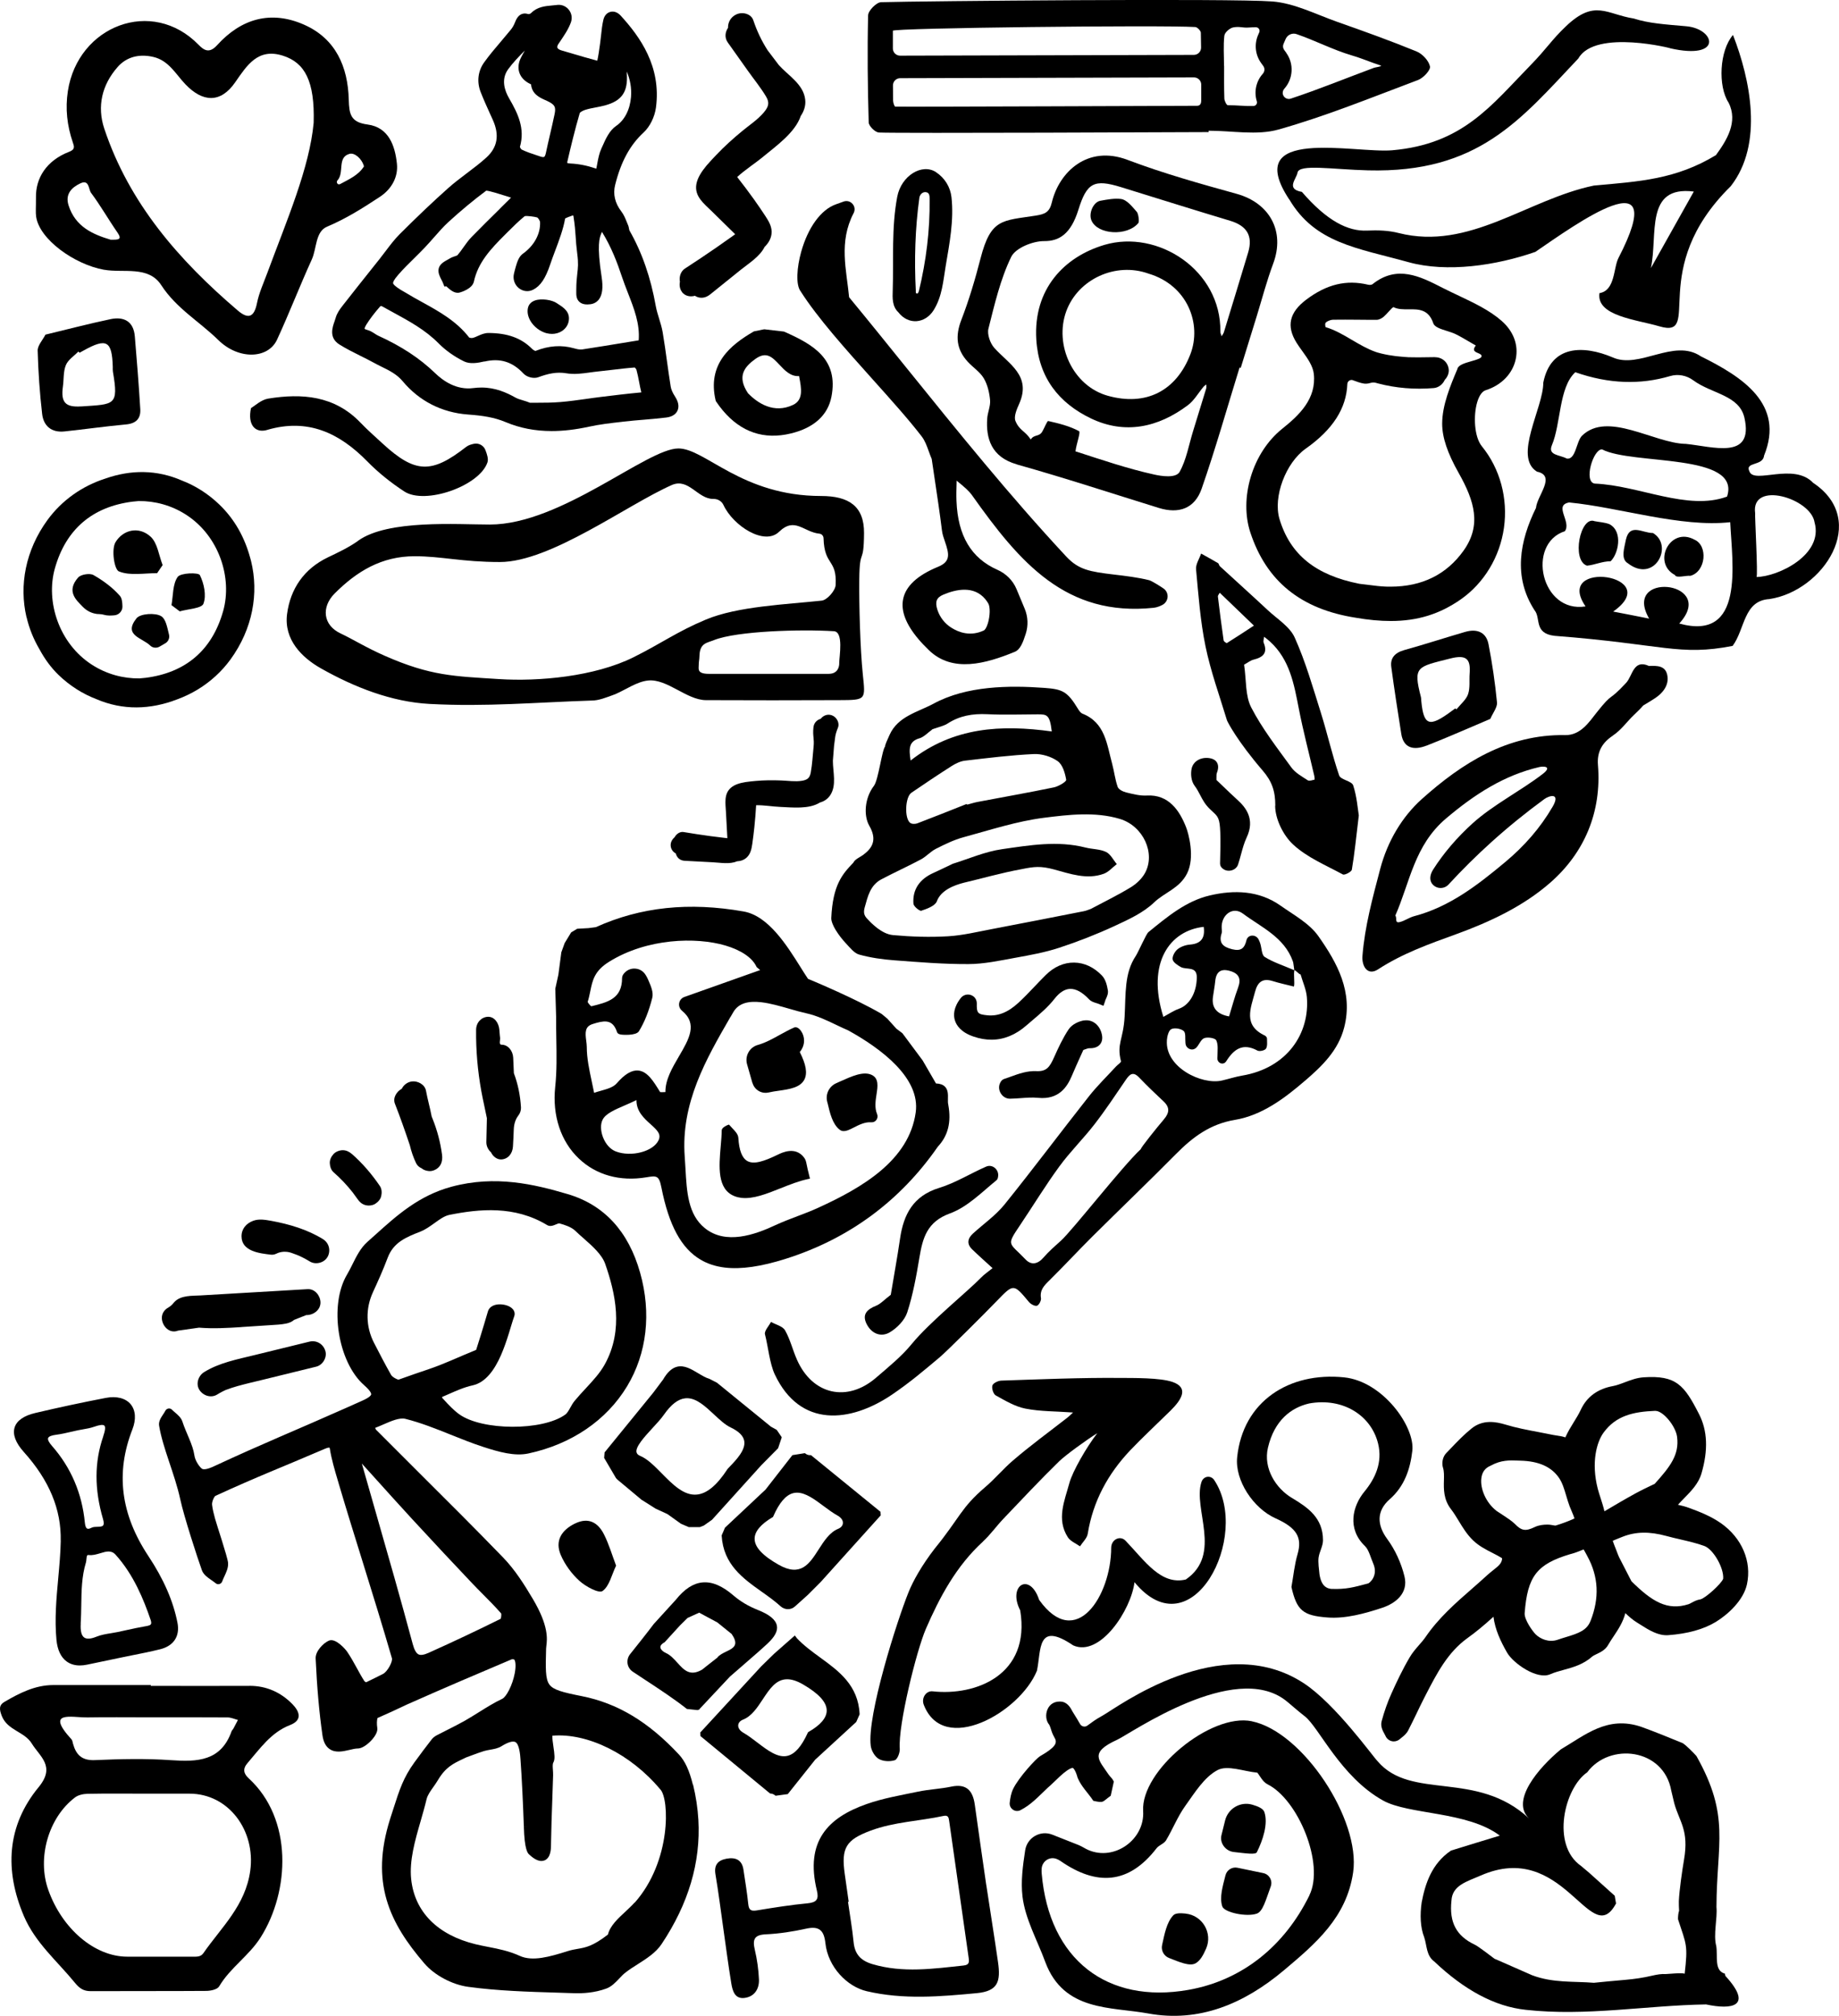 <?xml version="1.0" encoding="UTF-8"?>
<svg id="Layer_2" data-name="Layer 2" xmlns="http://www.w3.org/2000/svg" viewBox="0 0 378.34 414.62">
  <g id="Layer_1-2" data-name="Layer 1">
    <g>
      <path d="m51.31,346.76c-6.76.03-13.52,0-20.28,0,0-.06,0-.11,0-.17-6.69,0-13.37,0-20.06,0-3.73,0-6.93,1.64-10.04,3.45-1.2.7-1.07,1.61-.55,2.93,1.17,2.95,4.64,3.19,6.14,5.62,1.69,2.76,4.97,4.7,1.43,9-6.54,7.94-7.06,17.09-3.02,26.55,2.35,5.49,6.86,9.25,10.5,13.71.93,1.13,1.76,1.7,3.22,1.7,7.92-.04,15.83.01,23.75-.05.92,0,2.31-.29,2.68-.92,2.28-3.86,6.14-6.29,8.55-10.1,6.02-9.53,6.63-24.37-2.45-32.69-1.08-.99-1.29-1.96-.25-3.16,2.58-2.98,4.83-6.3,8.74-7.81,2.78-1.08,1.78-2.98.49-4.3-2.36-2.42-5.33-3.78-8.84-3.77Zm-33.48,6.49c4.14-.07,8.29-.02,12.43-.02,5.52,0,11.05-.02,16.57.02.71,0,1.41.34,2.12.52-.31.6-.62,1.2-.94,1.79-.11.2-.31.36-.38.57-2.19,6.12-7.03,6.29-12.45,5.91-5.19-.36-10.44-.24-15.65-.01-2.71.12-3.89-1.11-4.52-3.41-.08-.29-.11-.65-.3-.86-5.5-6,.08-4.47,3.11-4.52Zm33.66,31.49c-.98,7.21-5.93,11.64-9.65,17-.57.82-1.45.72-2.3.72-4.46,0-8.92,0-13.38,0-6.67-.01-13.39-5.72-16.23-13.75-2.33-6.57.04-14.87,5.51-19.01.66-.5,1.69-.72,2.55-.74,4-.08,8-.03,11.99-.03,3,0,6,0,9,0,8.1,0,13.62,7.64,12.51,15.81Z"/>
      <path d="m202.9,387.7c-.81-5.51-1.58-11.03-2.36-16.54-.4-2.81-1.67-4.34-4.82-3.68-2.27.48-4.61.56-6.88,1.04-3.55.74-7.16,1.35-10.56,2.55-7.84,2.76-12.71,7.56-10.22,17.8.43,1.77-.04,2.43-1.91,2.61-3.5.33-6.97.89-10.44,1.46-1.18.19-1.64-.04-1.77-1.29-.24-2.37-.64-4.73-.99-7.09-.3-2.03-1.64-2.59-3.45-2.26-1.75.32-2.64,1.24-2.31,3.21.63,3.73,1.1,7.48,1.63,11.22s1.02,7.49,1.63,11.22c.25,1.49.7,3.23,2.68,3,2.06-.24,3.09-1.83,3.01-3.81-.09-2.04-.38-4.11-.85-6.1-.49-2.09-.15-3.07,2.27-3.18,2.77-.13,5.56-.56,8.27-1.16,2.7-.6,3.69.33,3.98,2.98.54,4.93,4.48,8.94,8.5,9.88,7.56,1.77,15.1,1.11,22.65.4,4.39-.42,4.93-2.42,4.36-6.4-.69-4.84-2.01-13.11-2.41-15.85Zm-4.6,16.57c-6.28.67-12.53,1.58-18.79-.27-2.44-.72-3.66-2.05-3.9-4.55-.27-2.77-.76-5.51-1.15-8.27.05,0,.09-.01.14-.02-.27-1.9-.55-3.81-.81-5.71-.76-5.38.25-7.03,5.36-8.93,4.83-1.79,9.99-1.94,14.96-3.01,1-.22,1.07.39,1.17,1.09,1.33,9.39,2.66,18.77,4.01,28.15.12.83.08,1.4-.97,1.51Z"/>
      <path d="m12.5,316.92c-.05,2.57-.29,5.18-.52,7.7-.38,4.15-.77,8.44-.36,12.72.2,2.02.91,3.54,2.08,4.39.75.55,1.65.83,2.71.83.47,0,.97-.05,1.49-.16l6.94-1.45c.8-.17,1.6-.33,2.4-.49,1.88-.37,3.82-.76,5.71-1.23,2.8-.7,4.1-2.7,3.56-5.46-.88-4.48-2.84-8.97-5.99-13.72-5.7-8.61-6.77-17.13-3.28-26.05.8-2.05.67-3.93-.36-5.17-1.04-1.25-2.91-1.73-5.12-1.3-4.8.92-9.7,1.97-14.54,3.11-2.32.55-3.78,1.57-4.21,2.96-.45,1.43.2,3.17,1.88,5.04,5.25,5.84,7.74,11.83,7.6,18.3Zm4.1,17.03c.08-1.26.1-2.54.12-3.78.04-2.91.08-5.93.96-8.79.06-.2.08-.44.1-.68.03-.33.06-.71.21-.82.02-.01.06-.04.16-.04.03,0,.06,0,.09,0,.8.11,1.6-.13,2.38-.36,1.21-.37,2.26-.69,3.15.29,3.75,4.14,5.82,9.33,7.21,13.39.15.44.17.73.07.91-.11.18-.39.3-.92.39-1.41.24-2.84.55-4.21.85-.58.13-1.16.25-1.75.38h0c-.44.09-.9.17-1.35.24-1,.16-2.03.33-2.97.71-1.17.48-2.03.53-2.54.16-.56-.4-.79-1.36-.7-2.84Zm4.64-38.51c-1.83,5.3-1.84,10.87-.04,17.03.18.63.19,1.05.03,1.28-.19.26-.7.28-1.19.29-.43.01-.88.02-1.22.2-.4.21-.71.27-.9.16-.24-.13-.39-.53-.46-1.19-.58-6.05-2.86-11.37-6.76-15.8-.65-.74-.92-1.29-.8-1.62.12-.33.69-.56,1.63-.68,1.05-.13,2.1-.38,3.11-.61.46-.1.91-.21,1.37-.31.34-.07.68-.13,1.03-.19.77-.13,1.56-.27,2.3-.53,1.16-.41,1.87-.49,2.13-.24.26.26.18,1-.24,2.21Z"/>
      <path d="m192.59,35.42c-2.87-1.9-7.17.69-8,5.05-1.21,6.38-.72,12.88-.93,19.33-.05,1.43-.13,3.23,1.15,4.42,2.07,2.7,5.56,2.36,7.3-.47,1.73-2.81,1.93-5.93,2.45-9.04.79-4.69,1.71-9.38,1.19-14.14-.23-2.09-1.38-3.96-3.16-5.14Zm-3.54,24.43c-.04.16-.12.3-.2.47-.57.19-.43-.32-.44-.52-.33-6.39-.14-12.77.73-19.12.08-.59.6-1.27,1.38-1.15.78.12.72.91.73,1.47.08,6.38-.71,12.66-2.2,18.86Z"/>
      <path d="m285.9,308.38c3.02-2.64,4.22-6.16,4.66-9.97.58-4.94-6.07-14.3-14.05-15.11-11.25-1.15-20.82,4.9-21.99,16.47-.47,4.66,3.25,10.45,7.93,12.54,4.37,1.96,5.48,3.95,4.5,7.35-.64,2.19-.85,4.5-1.26,6.76,1.1,4.91,2.46,5.89,7.41,6.27,3.7.29,7.66-.8,11.26-1.99,2.72-.9,5.45-2.98,4.58-6.48-.66-2.69-1.89-5.42-3.53-7.65-2.13-2.89-2.26-5.78.5-8.2Zm-5.03,9.69c.74.7,1.18,2.48,1.64,3.5,1.13,2.59-.83,4.09-1.04,4.12-3.01.8-4.55,1.24-7.61,1.12-1.8-.18-2.22-1.87-2.4-3-.1-.94-.31-2.51-.19-3.41.16-1.23.92-2.39.91-3.6,0-4.66-3.18-6.77-6.43-8.72-3.2-1.91-5.91-6.01-4.89-10.33,1.33-5.63,4.78-8.23,8.48-9.08,6.95-1.25,12.76,2.46,14.18,8.26.96,3.91-.63,7.21-2.8,9.85-2.47,2.99-3.65,7.68.15,11.28Z"/>
      <path d="m262.34,165.72c0,2.71,1.65,6.09,3.69,7.98,2.86,2.66,6.72,4.26,10.24,6.16.36.2,1.78-.54,1.85-.99.55-3.27.88-6.58,1.43-11.15-.22-1.32-.39-3.85-1.16-6.19-.3-.9-2.57-1.13-2.88-2.03-1.44-4.2-2.41-8.57-3.74-12.81-1.65-5.23-3.16-10.55-5.4-15.54-1.01-2.26-3.6-3.83-5.54-5.64-3.26-3.05-6.59-6.03-9.87-9.05-.17-.16-.19-.52-.37-.63-1.15-.68-2.32-1.32-3.48-1.97-.37,1.08-1.14,2.2-1.04,3.25.49,5.29.87,10.63,1.94,15.82,1.06,5.15,2.88,10.15,4.41,15.21.11.36,2.17,4.33,7.35,10.35,1.87,2.17,2.61,4.18,2.6,7.22Zm-10.6-33.99c-.43-3-.82-6.01-1.18-9.02-.03-.25.25-.53.38-.79,2.06,1.98,4.12,3.97,7.03,6.76-2.54,1.66-4.03,2.64-5.55,3.58-.09.06-.64-.31-.67-.52Zm4.22,4.98c.72-.39,1.3-.88,1.97-1.04,1.92-.48,2.92-1.36,2.05-3.47-.14-.34.05-.82.09-1.23.41.33.83.64,1.22,1,4.04,3.7,4.93,8.71,5.91,13.75.9,4.65,2.12,9.24,3.19,13.86.06.26.09.77.06.78-.47.1-1.09.34-1.41.13-1.19-.78-2.55-1.52-3.36-2.63-2.91-4.01-6-7.97-8.26-12.34-1.25-2.41-.99-5.59-1.47-8.81Z"/>
      <path d="m5.47,126.94s0,.01,0,.02c.54,2.29,1.42,4.49,2.63,6.55,1.05,1.95,2.35,3.78,3.96,5.33,2.35,2.26,4.99,3.9,7.76,4.96,5.45,2.34,11.12,2.18,16.63.05,1.47-.54,2.89-1.22,4.23-2.03,0,0,.02-.01.03-.02,0,0,0,0,0,0,2.58-1.57,4.88-3.65,6.71-6.16,4.58-6.31,5.86-13.62,4.23-20.25,0,0,0,0,0,0,0-.04-.02-.08-.03-.11-.04-.17-.09-.34-.14-.51-1.14-4.2-3.17-7.93-6.36-11-2.32-2.23-4.93-3.86-7.67-4.92-5.2-2.27-10.53-2.26-15.79-.41-4.69,1.5-8.92,4.43-11.91,8.54-4.52,6.22-5.83,13.42-4.3,19.97,0,0,0,0,0,0Zm5.82-10.03c2.28-8.09,7.76-12.69,15.98-13.73.42-.05.84-.09,1.26-.12,3.33-.03,6.72.86,9.75,2.81,6.81,4.38,9.55,13.02,7.63,19.82-2.28,8.09-7.76,12.69-15.98,13.73-.42.05-.84.09-1.26.12-3.33.03-6.72-.86-9.75-2.81-6.81-4.38-9.55-13.02-7.63-19.82Z"/>
      <path d="m24.47,117.53c2.28.94,5.2.34,7.85.37.38-.56.76-1.11,1.14-1.67-.78-1.98-1.05-4.51-2.45-5.82-2.44-2.26-5.72-1.44-7.25,1.12-.87,1.46-.27,5.6.71,6.01Z"/>
      <path d="m20.19,126.29c.43.03.84.06,1.21.17.67.19,1.4.17,2.15.1.95-.09,1.67-.9,1.64-1.85-.03-.86-.1-1.68-.54-2.17-1.5-1.71-3.44-3.13-5.42-4.26-.75-.43-2.59-.14-3.16.51-2.51,2.87-.35,4.66.98,6.04.83.86,1.95,1.39,3.15,1.48Z"/>
      <path d="m41.86,124.15c.64-1.68.11-4.14-.74-5.86-.28-.57-3.97-.48-4.57.38-1.05,1.5-.91,3.82-1.27,5.8.57.43,1.13.85,1.7,1.28,1.71-.5,4.51-.59,4.89-1.59Z"/>
      <path d="m28.08,127.18c-2.79,3.52,1.18,3.99,2.82,5.6.51.5,1.31.58,1.93.22.34-.19.72-.41,1.17-.68.63-.36.94-1.09.77-1.79-.38-1.54-.65-3.19-1.59-3.78-1.21-.76-4.33-.55-5.1.43Z"/>
      <path d="m209.2,95.53c9.81,2.75,19.49,5.94,29.22,8.95,4.09,1.26,7.37.14,8.8-3.97,2.86-8.22,5.23-16.61,7.8-24.92.08.02.16.05.24.07,1.1-3.54,2.19-7.09,3.29-10.63,1.11-3.6,2.06-7.26,3.38-10.79,2.51-6.72-.77-12.5-7.51-14.37-7.54-2.09-15.12-4.21-22.43-6.98-8.25-3.13-14.11,2.5-15.6,8.77-.48,2.01-1.42,2.39-3.32,2.69-6.87,1.08-9.22.54-11.35,8.83-1.1,4.27-2.36,8.53-3.95,12.64-1.27,3.29-1.02,6.05,1.34,8.6,1.07,1.16,2.5,2.07,3.28,3.38.78,1.31,1.16,2.97,1.3,4.51.11,1.23-.51,2.52-.59,3.79-.28,3.96.78,7.92,6.1,9.41Zm-5.85-27.92c1.27-5.02,2.45-10.17,4.69-14.78.89-1.83,4.46-3.26,6.79-3.24,3.04.02,5.46-1.42,7.02-6.42,1.74-5.59,3.23-6.39,8.77-4.68,7.49,2.31,14.96,4.67,22.46,6.92,3.4,1.02,4.73,3.07,3.71,6.5-1.64,5.47-3.32,10.94-4.99,16.4-.09.3-.31.57-.47.85-.09-.31-.27-.62-.26-.93.17-12.69-12.89-21.08-23.82-17.87-8.26,2.43-14.69,9.06-14.05,19.48.48,7.81,4.62,13.04,11.21,16.21,7.01,3.37,13.87,1.89,19.99-2.72,1.28-.96,2.12-2.49,3.18-3.75.16-.2.39-.34.59-.5,0,.28.06.58-.02.83-.89,2.93-1.8,5.86-2.7,8.78-.87,2.81-1.36,5.84-2.76,8.36-.77,1.38-3.82.87-5.18.57-5.51-1.21-10.88-3.05-16.26-4.79,0-.04.02-.07.03-.12.17-1.41,1.08-3.83.71-4.03-1.93-1.04-4.15-1.59-6.33-2.08-.24-.05-.79,1.44-1.24,2.19-.66,1.11-1.68.51-2.36,1.61-1.2-1.82-2.33-1.83-3.15-3.81-.38-.92.28-2.43.77-3.54,2.57-5.8-2.15-8.17-5.12-11.49-.85-.95-1.5-2.79-1.21-3.95Zm41.56,5.22c-2.95,7.69-9.23,10.73-16.98,8.58-7.22-2-11.09-10.52-8.56-17.41,2.43-6.6,10.16-10.14,16.89-7.73,8.12,2.41,11,10.42,8.65,16.56Z"/>
      <path d="m224.56,45.37c1.26,2.91,7.34,3.28,9.64.5.21-.26.03-1.89-.33-2.3-.98-1.1-2.03-2.5-3.3-2.65-1.29-.15-2.67.09-4.22.38-1.4.27-2.44,2.55-1.8,4.05v.02Z"/>
      <path d="m180.8,27.26c4.27.19,63.58-.07,67.86-.09,0-.09,0-.19,0-.28,4.81-.01,9.92,1.01,14.38-.25,9.75-2.75,19.19-6.61,28.69-10.18,1.09-.41,2.62-2.04,2.46-2.8-.25-1.19-1.56-2.59-2.76-3.08-5.36-2.19-10.81-4.15-16.28-6.07-4.42-1.56-8.83-3.85-13.38-4.21-8.45-.66-72.02-.09-80.51.15-.95.03-2.64,1.74-2.66,2.7-.18,7.34-.09,14.7.12,22.04.02.74,1.33,2.03,2.08,2.06Zm83.84-16.38l-.45-.62c-.26-.36-.31-.83-.13-1.23l.44-1.01c.38-.87,1.36-1.31,2.25-1,3.83,1.31,7.49,3.24,11.37,4.38,1.51.44,2.99,1.03,4.47,1.57.28.1,1.32.43,1.59.57-.24.19-1.24.31-1.52.41-5.7,2.12-11.34,4.43-17.11,6.34-.67.22-1.39-.15-1.6-.82-.14-.43-.02-.9.29-1.24,1.82-2.04,1.99-5.12.39-7.34Zm-12.74-3.57c.07-.65,1.13-1.56,1.85-1.68,1.36-.24,1.82.14,3.21.03.48-.04.96-.05,1.43-.05.53,0,.89.55.68,1.04l-.23.53c-.83,1.9-.6,4.1.61,5.78l.45.62c.35.49.3,1.14-.1,1.59-1.38,1.53-1.85,3.71-1.23,5.67.15.47-.2.95-.69.96-1.84.06-3.23-.16-5.28-.16-.25,0-.69-.87-.71-1.35-.08-2.24-.05-4.49-.05-6.74h-.02c0-2.08-.16-4.18.07-6.24Zm-4.77,13.36c0,.38-.07,1.09-.85,1.09-2.51,0-59.59.24-62.1.17-.16,0-.43-.78-.44-1.2-.02-1.05-.03-2.11-.03-3.16,0-.82.66-1.49,1.48-1.49l60.45-.16c.82,0,1.5.67,1.49,1.49,0,1.09,0,2.18,0,3.27Zm-63.45-14.34c0-.59,55.08-1.2,62.22-.77.42.02,1.14.76,1.15,1.17.02,1.02.04,2.04.05,3.06,0,.83-.66,1.5-1.49,1.5l-60.43.16c-.82,0-1.49-.66-1.49-1.48,0-1.71-.01-3.4,0-3.64Z"/>
      <path d="m73.7,111.22c-1.92,1.37-4.1,2.4-6.24,3.42-4.94,2.37-7.72,6.49-8.4,11.65-.69,5.27,3.05,8.97,6.94,11.17,6.88,3.89,14.57,6.92,22.4,7.33,11.6.62,21.76-.32,33.41-.7,1.33,0,2.88-.6,4.78-1.31,2.25-.97,4.44-2.58,6.77-2.81,3.91-.38,7.9,4.01,11.86,4.04,9.13.05,18.27.03,27.4,0,5.64-.02,5.43-.03,4.88-5.38-.53-5.19-.78-14.24-.72-19.45.07-6.83.93-2.69.98-9.51.04-5.58-3.16-7.65-8.84-7.65-16.31,0-23.84-9.78-29.35-9.78-6.48,0-24.12,15.65-38.78,15.65-6.77,0-20.98-1.06-27.1,3.32Zm98.96,25.21c0,.63-.23,2.17-2.18,2.17h-24.67c-2.44,0-2.06-1.04-2.06-1.76,0-.91.13-.99.15-1.93.07-2.64,1.5-2.65,2.99-3.25,4.74-1.89,17.98-2.25,24.63-1.83,2.11.08,1.13,5.24,1.13,6.6Zm-34.44-36.67c3.46-1.52,5.34,2.92,8.55,2.86.88-.02,1.7.45,2.08,1.27,1.97,4.25,8.4,8.42,11.42,5.5,3.26-3.16,5.04.05,8.31.38.48.05.84.46.85.95.16,5.72,2.77,4.2,2.49,9.6-.06,1.17-1.77,3.11-2.87,3.22-7.36.79-17.32,1.17-23.83,3.9-5.91,2.47-9.13,4.88-14.87,7.74-8.04,4-19.57,5.02-27.66,4.5-9.25-.59-14.07-.63-23.5-4.78-3.98-1.75-6.49-3.37-9.12-4.61-3.63-1.7-4-5.42-1.23-8.21,4.54-4.55,9.65-7.67,16.46-7.67,5.55,0,9.72,1.19,17.55,1.19,10.43,0,26.2-11.8,35.39-15.85Z"/>
      <path d="m132.07,308.53l2.78,1.76,2.47,1.14,2.78,1.99,1.59.68h2.3s.81-.32.81-.32l1.69-1.19,10.12-11.2,3.47-3.51.71-2.12.02-.08-.02-.12-1-1.46-1.19-.66-11.08-9.02-1.53-.79c-.78-.23-1.59-.72-2.38-1.19-1.4-.84-2.84-1.7-4.33-1.32-1.06.27-2,1.14-2.86,2.63l-2.04,2.72-10,12.27-.09,1.13,2.43,4.14.24.27,5.11,4.27Zm-1.12-9.81c-.25-1.14,1.65-3.2,3.32-5.02.9-.97,1.74-1.89,2.3-2.69,1.49-2.14,2.94-3.25,4.41-3.4.12-.01.24-.02.36-.02,1.98,0,3.79,1.7,5.55,3.34,1.18,1.1,2.29,2.14,3.44,2.68,1.66.79,2.59,1.71,2.78,2.76.34,1.85-1.64,3.91-3.09,5.41l-.31.33-.03.04c-2.18,3.34-4.24,5.06-6.3,5.26-2.68.27-4.99-2.08-7.23-4.35-1.52-1.54-2.95-2.99-4.45-3.61-.43-.18-.67-.41-.74-.73Z"/>
      <path d="m156.7,327.39c1.33.94,2.7,1.92,3.89,3,.43.39.97.59,1.51.59s1.03-.18,1.44-.55c.86-.77,1.93-1.73,2.65-2.38l2.61-2.61,12.4-13.76-.06-.73-14.3-11.65h-.1c-.39.03-.73-.08-1.06-.34l-.09-.07-2.57.41-5.52,7.08-8.35,7.84-.68,1.58v.06c.35,5.93,4.36,8.78,8.24,11.54Zm-1.45-10.88c-.01-1.49,1.24-2.99,3.72-4.46l.07-.04.03-.08c1.24-2.84,2.58-4.41,4.1-4.81.26-.07.53-.1.8-.1,1.77,0,3.64,1.39,5.46,2.75.95.71,1.94,1.44,2.91,1.98.71.39,1.11.97,1.07,1.54-.03.5-.38.92-.96,1.16-1.77.72-2.92,2.52-4.04,4.26-1.88,2.94-3.67,5.72-8.21,3.14-3.32-1.88-4.94-3.62-4.95-5.33Z"/>
      <path d="m158.52,368.91c.34,0,.65.13.95.38l.09.07,2.51-.34,5.64-7.08,8.44-7.75.7-1.57v-.06c-.29-5.93-4.26-8.83-8.11-11.63-1.69-1.23-3.44-2.51-4.84-4.02-.04-.09-.12-.18-.21-.29l-.17-.22-4.27,3.76-2.64,2.58-12.55,13.62.05.73,14.31,11.8h.09Zm-6.65-14.05c.04-.5.39-.92.98-1.15,1.78-.7,2.95-2.48,4.09-4.21,1.38-2.09,2.7-4.1,5-4.1.91,0,1.97.31,3.25,1.05,3.29,1.91,4.89,3.68,4.89,5.39,0,1.49-1.27,2.98-3.77,4.41l-.07.04-.04.08c-1.28,2.82-2.63,4.38-4.15,4.77-2,.51-4.15-1.13-6.23-2.72-.95-.72-1.92-1.47-2.89-2.02-.7-.4-1.1-.98-1.06-1.55Z"/>
      <path d="m151.89,343.36h0c.61-.54,1.23-1.07,1.85-1.61,1.37-1.19,2.8-2.42,4.15-3.68,1.53-1.43,2.15-2.6,1.94-3.69-.23-1.22-1.51-2.28-3.9-3.23-1.95-.77-3.64-1.78-5.03-2.98-2.3-1.99-4.39-2.87-6.37-2.69-1.92.18-3.72,1.35-5.5,3.58l-4.53,4.97c-1.4,1.86-3.42,4.4-4.87,6.21-.43.54-.62,1.24-.52,1.92.1.68.49,1.29,1.07,1.68.88.59,1.78,1.18,2.68,1.77,2.85,1.87,5.79,3.8,8.46,5.9l2.26.24v-.08s.19,0,.19,0h0s.09,0,.09,0v-.09s6.3-6.72,6.3-6.72l1.73-1.5Zm-4.31-2.41l-2.17,1.7-.95.76c-2.51,1.46-3.72.12-5.12-1.43-.7-.77-1.42-1.57-2.32-1.97-.56-.24-1.14-.74-1.16-1.2-.02-.45.48-.82.9-1.05l3.13-3.43,1.56-1.54,2.39-1.09,3.74,2.01,2.95,2.38c.61.9.84,1.59.7,2.13-.18.69-.98,1.08-1.83,1.49-.7.34-1.42.69-1.83,1.24Z"/>
      <path d="m161.2,68.19l-3.87-.45c-.05,0-.11,0-.16,0l-1.98.4c-.05.01-.11.03-.16.06-4.84,2.82-9.55,6.71-7.8,14.18.01.06.04.12.07.17.45.67.92,1.29,1.4,1.87,3.77,4.49,8.49,6.08,14.03,4.73,4.71-1.14,7.58-3.74,8.32-7.53,1.51-7.74-3.73-10.76-9.72-13.4-.05-.02-.1-.03-.15-.04Zm3.23,9.36c.44,2.31.89,4.71-1.27,5.73-3.92,1.86-7.24-.31-9.27-2.39-2.36-3.52-.69-5.46,1.47-7.03,2.32-1.68,3.5-.42,5.01,1.18,1.08,1.15,2.3,2.45,4.03,2.31l.03.19Z"/>
      <path d="m164.76,59.99c3.46,5.42,9.19,11.81,14.74,18,3.83,4.27,7.45,8.3,10.13,11.79.66.86,1.05,1.94,1.46,3.08.19.52.37,1.04.59,1.53.21,1.44.42,2.88.64,4.31.51,3.41,1.04,6.94,1.47,10.42.09.76.36,1.55.63,2.32.84,2.48,1.22,4.06-1.43,5.14-4.26,1.75-6.69,4-7.2,6.71-.46,2.4.59,5.12,3.12,8.12.64.76,1.38,1.54,2.21,2.34,4.86,4.67,11.65,2.78,17.65.32,1.13-.46,1.69-1.94,2.25-3.68.55-1.7.48-3.54-.21-5.19l-1.68-4.03c-.74-1.77-2.15-3.19-3.97-3.99-5.36-2.38-8.1-7-8.38-14.11-.05-1.21-.02-2.44.02-3.64,0-.19,0-.38.01-.57.18.15.36.3.55.46,1.01.83,1.96,1.62,2.65,2.59,9.76,13.77,19.31,25.01,37.36,23.1.7-.08,1.35-.37,1.77-.59.61-.31,1.01-.92,1.07-1.61.05-.69-.25-1.34-.8-1.74-.58-.42-2.48-1.6-2.98-1.73-2.27-.57-4.83-.88-7.3-1.17-4.92-.59-7.22-.97-9.77-3.7-11.54-12.39-22.38-25.82-32.87-38.81-3.85-4.77-7.83-9.71-11.8-14.52-.53-5.6-2.18-11.35.92-17.29.33-.63.27-1.36-.22-1.92-.47-.53-1.17-.71-1.84-.47-.52.19-1.04.38-1.56.56-3.08,1.08-5.76,4.74-7.17,9.81-.85,3.06-1.19,6.79-.05,8.16Zm37.92,63.22c.22.26.43.56.63.89.43.72.39,2.56-.07,4.1-.3.99-.65,1.38-.8,1.46-2.78,1.32-5.2.42-6.75-.57-1.34-.85-2.34-2.15-2.83-3.64-.54-1.66-.21-2.54,1.19-3.13,2.72-1.16,6.31-1.87,8.63.89Z"/>
      <path d="m151.1,246.03c.45.18.92.29,1.4.35,2.42.29,5.19-.81,8.09-1.97,1.84-.73,3.74-1.49,5.57-1.88l.48-.1-.12-.47c-.31-1.16-.45-1.89-.55-2.37-.15-.75-.22-1.07-.58-1.54-1.78-2.29-4.46-.99-5.34-.57-2.81,1.37-4.96,2.11-6.33,1.31-1.06-.62-1.66-2.17-1.82-4.75-.05-.74-.63-1.35-1.2-1.94-.18-.18-.35-.37-.5-.55l-.24-.24-.3.11s-1.17.46-1.18,1.08c-.01,1.02-.11,2.12-.21,3.3-.36,4.13-.76,8.82,2.84,10.23Z"/>
      <path d="m154.81,222.75c.32,1.11,1.27,1.88,2.35,2.01.31.04.64.02.96-.05.67-.16,1.42-.27,2.15-.37,2.15-.31,4.38-.64,5.22-2.3.65-1.29.35-3.08-.95-5.65,1.22-1.49,1.04-3.21.27-4.31-.45-.65-.99-.92-1.44-.73-1.02.44-2,.99-2.95,1.51-1.5.83-2.93,1.62-4.51,2.07-.82.23-1.51.77-1.93,1.52-.42.76-.52,1.64-.28,2.47l1.09,3.82Z"/>
      <path d="m170.25,226.85c.5,2.14,1.02,4.36,2.49,5.51.21.16.43.25.66.28.68.08,1.46-.32,2.28-.74,1.06-.54,2.27-1.16,3.56-1.06.43.03.83-.15,1.07-.5.25-.35.3-.81.13-1.21-.54-1.27-.31-2.76-.11-4.06.25-1.61.5-3.28-1-3.98-1.71-.8-4.04.25-6.51,1.36-.26.12-.52.23-.78.35-1.45.64-2.24,2.22-1.87,3.76l.07.3Z"/>
      <path d="m119.12,238.33c3.55,3.36,8.44,4.72,13.81,3.83,2.14-.35,2.64-.44,3.14,2.08,1.54,7.79,4.09,12.51,8.05,14.85,1.45.86,3.11,1.4,5,1.63,3.36.4,7.47-.2,12.55-1.81,12.98-4.11,23.51-11.87,31.28-23.07,2.09-2.23,2.79-5.02,2.15-8.55v-.04c-.1-.35-.09-.8-.08-1.27.02-.85.04-1.81-.61-2.47-.41-.41-1.01-.63-1.85-.66l-2.74-4.73-4.12-5.54-.11-.11c-.39-.29-.78-.59-1.17-.88l-1.88-2.08-1.11-.92-.13-.09c-5.22-3.05-13.84-6.66-15.07-7.17-.48-.71-1.01-1.56-1.57-2.45-2.78-4.43-6.58-10.5-11.66-11.4-11.24-1.99-21.19-.94-30.41,3.22l-1.51.2-2.33.13-1.24.74-1.34,2.2-.69,1.91-.6,4.57-.64,2.92.17,5.76c-.01,1.52.02,3.07.04,4.56.06,3.26.12,6.64-.23,9.9-.62,5.85,1.16,11.22,4.9,14.74Zm21.68-33.27c-.56.2-.96.67-1.07,1.26-.11.59.11,1.18.58,1.57,3.27,2.71,1.47,5.8-.62,9.37-1.39,2.38-2.83,4.83-2.79,7.36-.08,0-.15,0-.23.01-.26.01-.69.03-.87,0v-.02c-1.34-2.19-2.59-4.25-4.51-4.42-1.34-.11-2.78.75-4.41,2.64-.69.8-1.98,1.17-3.34,1.55-.44.12-.88.25-1.31.4-.15-.79-.32-1.58-.49-2.35-.5-2.34-1.02-4.75-1.02-7.1,0-.38-.06-.79-.11-1.22-.24-1.77-.28-2.97,1.31-3.48,1.1-.35,2.06-.6,2.87-.51.94.11,1.67.7,2.15,2.16.13.38.55.49,1,.54,0,0,0,0,0,0,.03,0,2.9.27,3.51-.71,1.15-1.87,2.05-4.12,2.74-6.87.29-1.14-.31-2.5-.79-3.59l-.07-.17c-.13-.3-.29-.61-.5-.94-.45-.73-1.18-1.22-2.03-1.3-.83-.1-1.65.19-2.24.78-.39.39-.58.77-.58,1.15,0,4.27-2.94,4.98-6.34,5.81-.23-.16-.65-.66-.74-.89.24-.76.39-1.5.54-2.21.46-2.25.85-4.2,3.92-6.09,7.79-4.82,17.84-5.09,23.88-3.31,3.24.96,5.51,2.5,6.38,4.34l.05.1.72.61-15.61,5.54Zm-16.74,28.87c-.52-1.34-.55-2.73-.08-3.63.64-1.25,2.46-2.03,4.56-2.94.79-.34,1.59-.69,2.4-1.09-.03,2.33,1.58,3.78,2.91,4.97,1.43,1.28,2.21,2.07,1.63,3.3-1.09,2.32-5.6,3.5-8.78,2.3-1.13-.43-2.09-1.49-2.64-2.91Zm26.24-24.77l.56-.97c1.14-1.97,3.3-2.33,5.79-2.04,1.84.22,3.87.8,5.78,1.35,1.21.35,2.34.67,3.42.91,2.24.49,4.4,1.53,6.31,2.45.82.39,1.59.76,2.33,1.07,6.89,3.81,14.89,9.83,13.9,16.89-1.38,9.84-10.95,15.45-20.12,19.63-1.38.63-2.83,1.18-4.23,1.71-1.51.57-3.07,1.17-4.57,1.86-4.15,1.94-10.18,4.1-14.5.56-3.43-2.81-3.68-7.41-3.95-12.27-.04-.8-.09-1.59-.15-2.38-.82-11.06,4.39-20.07,9.42-28.78Z"/>
      <path d="m268.44,222.33c3.48-3,6.87-6.2,8.1-10.99,1.88-7.32-1.43-13.28-5.31-18.79-1.85-2.62-5.05-4.35-7.79-6.28-4.45-3.13-9.55-3.26-14.55-2.09-4.91,1.15-8.79,4.43-12.63,7.55-.46.37-2.08,4.13-2.61,4.92-2.37,3.56-2.02,7.76-2.28,12.44-.26,4.77-1.68,5.55-.75,9.19.06.25-.66.69-1,1.06-1.87,2.04-3.87,3.97-5.58,6.14-5.83,7.39-11.47,14.94-17.38,22.27-1.83,2.26-4.32,3.99-6.49,5.97-1.12,1.02-1.31,2.14-.17,3.25,1.25,1.21,2.56,2.37,4.2,3.87-.87.71-1.71,1.26-2.38,1.96-2.72,2.82-10.54,9.11-14.25,13.64-2.11,2.58-4.78,4.73-7.32,6.92-5.96,5.15-13.09,3.53-16.28-3.67-.89-2-1.39-4.18-2.46-6.06-.48-.85-1.9-1.17-2.89-1.73-.45.86-1.42,1.86-1.24,2.55.63,2.4.96,6,2.02,8.25,5.23,11.08,15.58,9.92,24.1,4.16,3.6-2.44,6.51-4.9,9.86-7.72,1.42-1.19,9.2-8.94,11.78-11.62,3.4-3.52,3.4-3.49,6.54.27.37.45,1.18.9,1.65.78.4-.1.91-1.06.83-1.55-.27-1.68.64-2.59,1.71-3.64,3.02-2.98,5.9-6.1,8.91-9.09,5.71-5.67,11.53-11.24,17.19-16.96,3.42-3.45,6.97-6.13,12.09-6.99,5.55-.93,10.18-4.4,14.39-8.03Zm-18.9-17.27c.15-1.08.36-2.16.47-3.24.19-1.96,1.17-2.66,3.07-2.1,1.88.55,2.29,1.66,1.62,3.46-.72,1.93-1.24,3.94-1.84,5.88q-3.77-.68-3.32-3.99Zm-1.9-14.42c.31,2.2-.45,3.46-2.83,3.65-.88.07-1.87.41-2.54.95-.57.46-1.12,1.44-1.02,2.09.1.61,1,1.19,1.67,1.57,1.15.65,3.33-.28,3.3,2.16-.04,3.2-1.55,5.67-3.66,6.42-1.12.4-2.13,1.09-3.22,1.68-3.51-11.16,1.35-17.76,8.3-18.52Zm-8.19,39.6c-1.42,1.65-4.87,5.96-4.74,6.11-3.72,3.44-14.07,16.7-16.44,18.84-1.23,1.11-2.5,2.2-3.57,3.45-1.17,1.37-2.52,1.65-3.68.44-3.47-3.64-4.08-2.74-1.13-7.13,2.7-4.01,5.21-8.15,8.06-12.04,2.22-3.04,4.94-5.7,7.24-8.68,2.28-2.95,4.34-6.06,6.44-9.14.8-1.17,1.49-1.76,2.73-.46,1.62,1.7,3.32,3.32,5.03,4.92,1.33,1.25,1.19,2.36.05,3.69Zm.61-16.26c.06-.82.36-2.03.91-2.3.67-.33,1.97-.11,2.55.38.47.4.27,1.57.36,2.41,0,.07.01.13.02.2.11,1.01,1.32,1.57,2.1.91h.02c.67-.6.99-1.76,1.71-2.04.7-.28,2.25-.04,2.49.44.44.91.25,2.14.25,3.24,0,.14,0,.27-.02.41-.06.83.83,1.44,1.52.97.11-.08.21-.17.28-.28,1.59-2.53,3.42-3.87,6.45-2.23.42.23,1.51-.02,1.75-.4.34-.53.21-1.39.21-2.1,0-.2-.24-.49-.44-.59-4.55-2.14-2.9-5.62-2.02-8.99.52-2.01,1.54-2.88,3.66-2.21,1.36.43,2.76.72,4.34,1.12.21-.76-.12-2.58.1-3.35-2.41-1.04-4.41-1.66-6.12-2.75-.66-.42-.59-1.92-.95-2.89-.08-.23-.18-.46-.29-.68-.42-.91-1.7-1.12-2.3-.31-.08.11-.15.24-.18.36-.41,1.75-1.12,2.4-2.98,1.94-1.89-.47-2.81-1.3-2.14-3.32.1-.3.01-.66,0-1-.16-2.67,2.23-4.6,4.36-3.01,3.78,2.82,8.51,4.84,10.28,9.81.13.36.13.77.3,1.84.25-.07,1.04.93,1.29.86.44,1.55,1.15,3.07,1.29,4.64.64,7.46-4.01,14.61-13.33,16.18-1.4.24-2.76.69-4.15,1.01-4.13.95-11.73-2.72-11.31-8.28Z"/>
      <path d="m265.22,40.97c5.32,9.07,14.03,10.03,24.53,12.95,7.95,2.21,18.09.69,26.12-2.11,8.24-5.63,28.11-20.06,17.11,1.23-1.06,2.01-.66,6.74-3.92,7.25-.68,4.71,7.56,5.43,12.33,6.83,9.08,2.66-2.71-11.72,14.68-28.82,6.82-8.73,3.99-22.05.46-31.11-2.79,3.23-3.13,10.51-.91,13.92,2.02,3.97-.41,7.79-2.6,10.8-8.28,5.01-15.72,5.41-25.11,6.26-13.72,2.85-25.6,13.45-40.16,9.76-2.12-.54-4.31-.6-6.49-.5-3.98.18-8.29-2.02-13.42-7.96-3.37-.58-1.12-2.65-.9-3.96.31-1.83,7.22-.65,14.51-.47,22.7.58,31.33-10.4,43.27-23.02,3.49-6.16,19.85-1.92,18.87-2.09,10.93,2.49,9.33-4,3.33-4.53-4.43-.39-7.71-.59-10.81-1.59-5.64-.89-8.02-4.04-13.94,1.59-3.01,2.86-3.88,4.52-7.35,8.07-8.03,8.21-13.87,16.17-28.39,17.44-7.74.68-31.18-5.05-21.21,10.1Zm83.25-1.57c-2.84,5.07-5.72,10.2-8.83,15.74,1.48-6.81-1.34-17.03,8.83-15.74Z"/>
      <path d="m343.58,9.9c-.17-.04-.34-.07-.52-.12.28.07.45.11.52.12Z"/>
      <path d="m354.86,405.95c-2.25-.63-1.43-3.55-1.77-5.67-.64-2.34.26-5.66.04-8.04.04-13.17,2.89-18.6-4.12-31.05-.54-.62-2.15-2.25-2.84-2.66-2.83-1.15-5.61-2.3-8.52-3.35-6.96-2.36-11.55,1.71-16.54,4.64-4.68,3.87-10.37,10.64-6.53,14.21-10.82-10.05-24.25-3.61-31.18-11.79-.9-.88-8.66-11.75-15.15-16.01-17.02-11.18-38.45,5-41.36,6.61-1.75.97-2.06,1.3-3.2,2.1-.49.35-1.17.2-1.48-.32-.51-.86-.76-1.33-1.56-2.58-.36-.68-.89-1.7-2.02-2-3.26-.56-4.14,3.11-2.78,4.7.13.21.33.78.48,1.29.16.5.38.98.64,1.43.66,1.11.05,2-3.01,3.77-.78.45-4.39,4.36-5.54,6.75-.41.86-.58,1.84-.69,2.8-.14,1.21,1.14,2.11,2.22,1.54,2.19-1.14,3.44-2.56,5.64-4.64,1.29-1.05,3.66-3.81,5.09-4.06.14.04.6.49,1.02,2.04.78,1.86,2.1,3.03,3.23,4.74,2.28.51,1.81.21,3.58-1.04l.64-2.93c-.4-.76-.59-.77-1.09-1.45-1.96-2.96-4.06-4.48,1.78-7.14,2.73-1.24,24.04-16.29,34.65-8.09.79.61,2.35,2.03,3.97,3.29,2.87,2.22,7.35,12.45,16.08,17.3,5.32,2.96,17.34,2.18,24.02,7.22-3.28,1.01-6.77,2.04-10.05,3.08-3.98,2.69-5.31,6.86-6.03,10.67-.36,2.5-.29,5.11.53,7.18.58,1.76.4,3.74,2.07,4.97,6.17,5.85,12.45,9.26,18.82,9.93,12.42,1.38,24.71-.91,37.09-1.11,5.31,1.14,9.76.45,3.98-5.86l-.11-.46Zm-8.28.01c-.59-.24-3.3.06-3.95.08-.7-.07-1.73.09-2.71.32-1.81.43-3.66.7-5.51.86-2.36.2-5.05.46-6.49.61-4.22-.34-8.41.07-12.71-1.55l-7.35-3.23-.36-.14c-.59-.44-3.43-2.63-4.08-2.91-3.81-1.8-5.29-4.6-4.81-9.06.15-3.18,3.24-3.95,6.02-5.17,16.87-7.39,22.41,14.71,27.55,6.25,0,0,.29-.5.29-.5l-.27-1.59-5.32-4.78c-.17-.16-1.47-1.23-1.62-1.36-6.21-4.33-3.42-16.03,1.28-19.25,4.57-6.19,15.73-4.97,17.29,3.77,0,0,.62,2.61.62,2.61,1.07,3.85,3.06,5.5,2,11.63-.38,2.21-.96,6.25-1.06,8.48-.02.49.02,1.5.05,1.99-.17.38-.24,1.33-.22,1.75,1.74,5.28,2.05,5.28,1.37,11.2Z"/>
      <path d="m177.67,175.78c-.73.54-1.79.94-2.11,1.66-2.25,2.34-4.23,4.56-4.54,11.39-.03.66.43,1.67.87,2.4.62,1.02,1.37,1.99,2.19,2.86.8.85,1.65,1.96,2.67,2.25,2.3.64,4.72.99,7.11,1.17,5.11.39,10.24.81,15.36.79,3.21-.01,6.44-.71,9.62-1.29,3.04-.55,6.11-1.1,9.04-2.06,3.88-1.27,7.71-2.77,11.41-4.48,2.87-1.33,5.91-2.71,8.14-4.85,2.17-2.08,5.24-2.88,6.79-5.97,1.67-3.32.29-8.26-.22-9.54-1.33-3.37-3.55-6.74-8.07-6.48-1.4.08-2.86-.3-4.25-.64-.65-.16-1.56-.61-1.74-1.14-.54-1.54-.72-3.21-1.15-4.8-1.09-3.97-1.41-8.4-6.09-10.26-.37-.15-.69-.59-.91-.96-2.21-3.65-3.23-4.07-6.94-4.34-7.23-.53-16.01-.44-22.76,3.23-3.23,1.75-7.35,2.59-9.07,6.42-.32.72-1.03,2.2-.91,2.37-.68.76-1.39,6.92-2.32,8.13-1.92,2.51-2.15,6.11-.95,8.21,1.4,2.44,1.07,4.27-1.18,5.92Zm11.47-23.91c.95-.29,1.72-1.15,2.57-1.76-.11-.17,2.34-.69,3.18-1.25,2.53-1.66,5.23-2.1,8.19-1.96,3.46.17,6.94.04,10.4.03,1.9,0,2.5.04,2.9,3.52-10.39-1.44-20.24-.92-29.04,5.98-.36-2.41-.42-3.89,1.79-4.57Zm-1.64,11.19c2.74-1.87,5.49-3.72,8.29-5.5.82-.52,1.79-.99,2.73-1.1,4.71-.55,9.43-1.14,14.16-1.36,1.64-.08,3.59.51,4.92,1.46,1.02.72,1.52,2.46,1.75,3.83.07.38-1.57,1.36-2.53,1.56-5.21,1.08-10.45,2-15.67,2.99-.74.14-1.47.38-2.2.57-.02-.05-.05-.1-.07-.15-3.38,1.34-6.76,2.7-10.16,3.99-.43.16-1.13.16-1.46-.09-1.23-.93-1.04-5.33.24-6.2Zm-6.15,17.79c2.67-1.41,5.44-2.66,8.11-4.08,1.11-.59,1.98-1.63,3.1-2.19,1.82-.92,3.7-1.84,5.65-2.37,5.48-1.49,10.96-3.29,16.53-4,5.15-.65,10.55-1.29,15.62.22,4.85,1.45,7.42,7.09,5.2,11.14-.64,1.17-1.79,2.25-2.97,2.96-2.64,1.61-5.44,2.96-8.17,4.42-.48.16-.95.38-1.44.47-6.27,1.23-12.54,2.47-18.82,3.66-3.03.57-6.07,1.32-9.12,1.5-3.76.22-7.55.1-11.28-.24-1.21-.11-2.23-.67-3.31-1.46-.31-.23-1.23-1.04-1.5-1.34-.7-.79-1.53-1.22-1.05-2.92.63-2.23,1.1-4.53,3.46-5.78Z"/>
      <path d="m189.58,187.31c1.17-.39,2.82-1,3.16-1.93.84-2.31,3.65-3.33,5.53-3.81,3.68-.86,7.56-2,11.97-2.81,2.47-.5,3.82-.68,6.6.07,3.27.88,6.77,2.17,10.27.88.99-.37,1.77-1.3,2.65-1.98-.73-.86-1.29-2.06-2.22-2.5-1.26-.6-2.81-.55-4.2-.9-5.75-1.47-11.5-.48-17.16.33-3.55.5-6.96,2.02-10.16,3-1.51.72-2.73,1.32-3.97,1.88-2.83,1.26-4.34,3.39-4.13,6.33.04.56,1.28,1.58,1.66,1.46Z"/>
      <path d="m213.32,343.7c.93-4.34-.06-10.36,7.47-5.27,5.53,2.48,11.93-7.32,12.61-13,11.79,14.32,24.04-9.49,16.41-20.99-.71-1.07-2.22-.86-2.63.39-1.82,5.49,4.37,14.84-3.22,20.05-5.11,1.21-8.37-3.76-12.39-7.97-1.12-1.17-2.95-.26-2.96,1.44-.02,9.85-7.27,21.31-14.82,10.73-1.93-5.86-6.54-2.97-3.9,2.15,2.19,13.27-9.13,17.64-18.02,16.65-1.34-.15-2.36,1.37-1.82,2.77,4.06,10.49,19.76,1.58,23.26-6.96Z"/>
      <path d="m202.23,317.06c1.52-1.39,2.73-3.12,4.16-4.63,3.8-3.99,7.58-8.02,11.52-11.87,1.26-1.23,5.68-4.45,7.84-5.78-2.18,2.81-5.1,7.86-5.75,10.28-.99,3.66-2.7,7.42-.3,11.15.53.81,1.65,1.24,2.49,1.85.55-.86,1.44-1.66,1.59-2.58,1.08-6.69,4.16-12.34,8.75-17.18,2.25-2.38,5.93-5.84,8.27-8.14,2.48-2.44,3.7-4.76.46-5.9-2.6-.91-8.17-.82-10.88-.84-8.12-.07-16.25.28-24.37.55-.66.02-1.68.51-1.84,1-.19.57.19,1.77.68,2.04,1.95,1.08,3.97,2.3,6.11,2.72,3.06.6,6.24.54,9.8.8-.59.54-.84.8-1.12,1.02-3.79,2.96-7.69,5.79-11.33,8.93-1.92,1.65-3.67,3.74-5.6,5.38-5.07,4.32-5.22,6.3-10.41,12.66-2.76,3.58-4.49,6.76-5.37,8.94-2.37,5.85-8.59,25.38-7.79,31.64.13.98.83,2.21,1.65,2.68.88.52,2.3.59,3.29.27.56-.18,1.09-1.58,1.03-2.38-.36-4.82,3.45-20.2,5.37-24.63,2.82-6.5,6.24-12.93,11.75-17.96Z"/>
      <path d="m21.41,55.48c4,.72,9.13-.9,11.77,3.18,3.09,4.77,7.87,7.49,11.73,11.28,4.17,4.1,10.24,3.92,12.09-.08,2.51-5.43,4.66-11.03,7.14-16.47,1.05-2.3.71-5.74,3.16-6.77,3.9-1.64,7.37-3.84,10.85-6.13,2.45-1.61,3.79-4.12,3.51-6.8-.38-3.67-1.66-7.5-6.04-8.08-3.49-.46-3.79-2.13-3.87-5.14-.18-6.71-2.66-12.51-9.19-15.39-6.84-3.02-12.95-1.24-17.89,4.21-1.55,1.71-2.63,1.14-3.78-.04C31.31-.63,16.02,5.29,13.96,18.75c-.55,3.59-.16,7.06,1,10.48.29.86.57,1.48-.71,1.98-4.77,1.84-6.92,5.49-6.85,9.38.01,2.11-.1,3.08.04,4.01.68,4.62,7.83,9.78,13.97,10.89Zm47.97-18.32c1.55-1.59-.1-4.82,2.55-5.52,1.01-.27,2.51.96,2.95,2.58-1.15,1.84-3.09,2.65-4.88,3.63-.56.31-.87-.42-.61-.69ZM24.17,13.81c1.87-2.13,4.46-2.76,7.33-2.11,3.2.72,4.63,3.52,6.6,5.59,3.64,3.84,7.31,3.92,10.27-.34,2.44-3.51,4.69-7.16,9.88-5.48,4.46,1.44,6.53,5.2,6.28,13.78-.85,9.28-5.52,20.04-9.57,30.98-.75,2.02-1.67,4.02-2.09,6.12-.58,2.89-1.77,3.38-3.95,1.52-12.09-10.32-22.34-22.03-27.47-37.42-1.52-4.57-.47-9,2.72-12.63Zm-7.6,23.89c1.81-.85,1.63,1.26,2.17,1.98,1.95,2.61,3.56,5.46,5.42,8.14,1.06,1.53.15,1.5-1.41,1.48-3.58-1.07-7.25-2.62-8.65-7.08-.73-2.33.66-3.67,2.46-4.52Z"/>
      <path d="m331.82,151.29c1.74-1.15,2.88-2.86,4.35-4.25,3.31-3.14.29-.84,4.26-3.39,1.45-.93,3.08-2.62,2.56-4.89-.43-1.83-2.02-1.85-3.75-1.78-3.21-1.47-3.36,2.02-4.68,3.46-3.83,4.13-2.54,1.66-6.07,6.11-1.54,1.94-3.3,4.71-6.49,4.65-11.87-.2-21.22,5.76-29.47,13.14-4.05,3.63-7.07,8.65-8.59,14.43-1.55,5.91-3.16,11.76-3.64,17.85-.17,2.12,1.05,4.16,3.21,2.76,5-3.26,10.51-5.22,16.01-7.21,7.04-2.55,13.91-5.79,19.43-10.63,7.03-6.16,10.58-14.52,9.8-24.18-.23-2.8.94-4.65,3.08-6.06Zm-12.41,14.66c-2.51,4.32-5.81,8.09-9.77,11.39-5.67,4.72-11.41,9.19-18.72,11.11-1.04.27-1.96.99-3,1.22-1.02.22-.46-.78-.85-1.37,3-6.82,3.89-14.41,10.41-19.94,5.9-5,11.98-8.91,19.21-10.59.88-.2,2.75-.15.66,1.45-4.54,3.48-10.17,6.32-14.39,10.13-3.17,2.86-5.99,6.15-8.14,9.54-.61.97-.85,2.17-.08,3.02.88.98,2.39.97,3.26.03,2.82-3.06,5.81-6.02,8.9-8.8,3.44-3.1,7.06-6.03,10.82-8.78,1.05-.77,3.4-1.36,1.69,1.6Z"/>
      <path d="m142.54,367.06c-.71-2.88-1.61-4.84-2.85-6.17-6.28-6.74-12.64-10.56-20-12.02-3.92-.78-5.86-1.27-6.67-2.39-.84-1.16-.78-3.38-.67-7.4,0-.14.03-.31.05-.52.18-1.44.51-4.12-2.75-9.63-1.75-2.96-3.7-6.05-6.14-8.57-5.74-5.93-11.69-11.86-17.44-17.58-2.86-2.85-5.82-5.8-8.72-8.72-.06-.06-.11-.21-.16-.37.57-.22,1.14-.46,1.7-.71,1.63-.71,3.31-1.44,4.53-1.14,3.16.79,6.28,2.04,9.3,3.25,2.17.87,4.41,1.77,6.68,2.51,3.27,1.06,6.45,1.96,9.29,1.36,8.88-1.9,16.1-6.82,20.33-13.84,4.07-6.75,5.02-15.04,2.67-23.35-2.4-8.52-7.42-13.96-14.93-16.17-6.81-2.01-14.84-3.94-23.86-1.51-6.71,1.81-11.24,5.89-15.61,9.82-.57.51-1.13,1.02-1.71,1.53-1.39,1.23-2.25,2.96-3.08,4.63-.35.71-.72,1.44-1.11,2.1-3.73,6.28-1.91,17.98,3.53,22.75,1.37,1.2,1.46,1.72,1.44,1.88-.02.16-.25.6-1.81,1.29l-3.29,1.47c-10.4,4.63-16.78,7.17-27.28,12.05-1.48.69-2.11.65-2.39.51-.38-.21-1.43-1.53-1.6-2.79-.31-2.2-1.67-4.49-2.47-6.95-.26-.79-.92-1.35-1.5-1.85-.23-.2-.45-.38-.63-.57h0c-.41-.42-1.1-.31-1.37.21-.11.22-.28.47-.45.73-.46.69-.97,1.46-.84,2.31.75,4.64,3.22,9.94,4.35,15.15.76,3.55,3.55,12.1,4.45,14.6.33.92,1.16,1.49,1.97,2.05.31.22.61.42.86.63.45.39,1.15.2,1.35-.36h0c.12-.32.27-.66.44-1.02.42-.9.85-1.82.77-2.82-.09-1.15-2.4-8.01-2.68-9.09-.26-.98-.51-1.91-.61-2.84-.07-.62.42-1.69.7-1.84,9.05-4.15,12.98-5.58,22.57-9.7.59-.26.85-.22.89-.2.01,0,.04.06.06.16.35,2.24,1.06,4.6,1.68,6.69l.21.72c1.58,5.34,3.26,10.74,4.89,15.97,2.01,6.47,4.08,13.15,6,19.76.2.67-.89,2.74-1.83,3.23-.71.37-2.23,1.11-3.48,1.72-.16-.08-.31-.17-.36-.25-.56-.86-1.07-1.8-1.56-2.7-.62-1.13-1.26-2.29-2.01-3.38-.32-.46-2.36-2.84-3.72-2.24-1.16.5-2.8,2.18-2.73,3.67.28,6.08.73,11.11,1.4,15.8.2,1.37.68,2.3,1.48,2.84,1.22.84,2.76.47,4.12.16.6-.14,1.18-.28,1.62-.28,1.34,0,2.76-1.57,3.03-1.88.53-.62,1.15-1.53,1.03-2.35-.12-.82-.1-1.48.04-2.04,1.84-.79,4.06-1.83,5.3-2.42.39-.18.66-.31.77-.36,7.51-3.34,15.1-6.57,21.53-9.29.11-.04.41-.02.54.04.26.33.38,1.29.11,2.78-.48,2.56-1.76,4.91-2.58,5.3-1.69.8-3.29,1.8-4.84,2.77-.93.58-1.89,1.18-2.85,1.73-1.17.66-2.4,1.28-3.59,1.88-.69.35-1.39.7-2.08,1.06-.36.19-.81.46-1.13.87-1.09,1.41-2.38,3.09-3.6,4.79-2.25,3.12-3.03,5.53-4.31,9.52-.21.65-.43,1.35-.68,2.11-4.11,13.04-.15,21.31,7.06,29.7,2.09,2.43,5.71,4.36,9.01,4.81,6.09.83,12.36,1.02,18.41,1.2,1.13.03,2.26.07,3.38.11,1.69.06,4.2-.06,6.64-.96,1.08-.4,1.88-1.25,2.66-2.07.42-.45.82-.87,1.25-1.2.79-.62,1.69-1.2,2.57-1.75,1.82-1.16,3.7-2.36,4.87-4.11,5.54-8.28,8.08-16.85,7.58-25.57-.14-2.4-.5-4.8-1.09-7.22Zm-65.84-101.22c1.04-2.25,2.13-4.67,3.05-7.12,1.21-3.21,3.77-4.23,6.74-5.4,1.06-.42,1.99-1.1,2.9-1.75,1.05-.76,2.04-1.48,3.08-1.69,6.18-1.23,13.41-1.94,20.09,2.1.61.37,1.28.09,1.83-.14.19-.08.52-.21.64-.22,1.19.32,2.5.76,3.28,1.5.55.53,1.15,1.06,1.73,1.57,1.87,1.65,3.8,3.35,4.48,5.3,2.03,5.85,3.86,13.47-.09,20.63-.99,1.79-2.41,3.32-3.92,4.95-.77.83-1.57,1.69-2.3,2.58-.35.43-.62.91-.88,1.38-.33.59-.64,1.15-1.05,1.44-4.67,3.37-17.11,3.32-21.82-.09-1.16-.84-2.2-1.96-3.2-3.05-.11-.12-.21-.23-.32-.35.01-.05.03-.11.05-.16.41-.17.81-.35,1.22-.53,1.63-.72,3.32-1.47,5.02-1.84,5.43-1.18,7.28-10.65,8.56-14.2.19-.52.08-1.06-.3-1.49-.74-.85-2.36-1.13-3.44-.9-.86.19-1.46.67-1.67,1.38-.29.94-.95,3.33-2.42,7.91-3.94,1.61-6.49,2.86-9.73,3.96-1.92.65-3.9,1.32-6.22,2.16-.33,0-1.31-.54-1.56-.99-1.27-2.24-2.44-4.5-3.52-6.61-1.67-3.26-1.75-7.02-.22-10.34Zm26.29,67.13c-4.71,2.34-9.7,4.7-14.83,7-.94.42-1.61.52-2.04.32-.49-.23-.89-.95-1.21-2.14-2.46-9.17-5.12-18.45-7.7-27.43-.93-3.23-1.85-6.46-2.77-9.69.74.82,1.46,1.62,2.18,2.41,2.82,3.13,5.48,6.08,8.18,9.02,4.44,4.82,8.86,9.53,12.23,13.08.78.83,1.59,1.64,2.38,2.44,1.25,1.25,2.53,2.55,3.7,3.89.06.24,0,.84-.11,1.1Zm27.56,58.36c-.55.62-1.2,1.22-1.88,1.86-1.55,1.44-3.16,2.92-3.6,4.72-3.11,2.4-4.55,2.65-6.21,2.94-.63.11-1.29.22-2.05.46l-.44.14c-3.18.97-6.78,2.07-9.45.84-2.19-1-4.37-1.43-6.48-1.84-.89-.17-1.72-.34-2.57-.54-7.86-1.91-12.57-6.67-13.28-13.4-.4-3.81.79-7.95,1.95-11.95.42-1.47.86-2.98,1.21-4.46.2-.85.78-1.67,1.4-2.54.31-.44.63-.89.91-1.36,1.61-2.73,3.16-3.45,5.3-4.46.2-.09.4-.19.61-.29.36-.13.73-.27,1.09-.4.83-.31,1.69-.63,2.54-.89.37-.11.78-.18,1.21-.26.81-.14,1.65-.28,2.38-.74,1.3-.81,2.31-1.11,2.82-.85.85.43,1.01,2.7,1.07,3.55.28,3.98.49,8.24.69,13.82l.85-.03-.85.04c.12,4.83.83,5.5,1.06,5.72,1.25,1.19,2.32,1.61,3.21,1.24,1.27-.53,1.3-2.34,1.31-2.94.05-3.34.17-6.74.29-10.02.05-1.52.11-3.04.15-4.55.01-.36-.02-.73-.04-1.09-.04-.59-.09-1.2.08-1.5.39-.68.26-1.71.02-3.33-.1-.67-.25-1.73-.21-2.21,7.25-.62,16.12,3.77,22.18,11.02l.04.04c1.85,1.96,2.29,14.72-5.28,23.28Z"/>
      <path d="m354.05,313.3c-2.05-1.44-4.48-2.39-6.59-3.16-.74-.27-1.49-.46-2.25-.63.38-.44.81-.87,1.26-1.33,1.46-1.49,2.97-3.04,3.57-5.09,1.41-4.82,1.25-8.82-.5-12.24-3.04-5.96-4.7-8-11.37-7.56-1.43.09-2.7.58-3.93,1.04-.84.32-1.64.62-2.39.76-3.17.57-5.41,2.22-6.65,4.91-.39.85-.89,1.65-1.41,2.49-.61.99-1.23,1.99-1.75,3.16-.61-.22-1.22-.3-1.74-.38-.23-.03-.46-.06-.69-.11-1.05-.22-2.1-.42-3.16-.62-2.34-.44-4.55-.86-6.71-1.52-2.03-.61-4.65-1.08-6.97.78-1.56,1.25-2.93,2.68-4.25,4.06-.33.34-.66.69-.99,1.03-.7.72-.98,2-.66,3,.24.74.21,1.64.19,2.6-.05,1.75-.1,3.92,1.45,5.92.56.72,1.06,1.54,1.59,2.41.83,1.37,1.69,2.78,2.91,3.97,1.2,1.17,2.64,1.91,4.03,2.62.69.35,1.34.69,1.94,1.06.02.05.04.11.05.12-.08.95-.66,1.45-1.87,2.4-.4.32-.81.64-1.22,1.02-1.01.93-2.08,1.87-3.11,2.77-3.38,2.95-6.87,6.01-9.55,9.93-.37.54-.83,1.07-1.32,1.63-.68.78-1.39,1.59-1.96,2.57-1.51,2.57-2.75,5.21-3.75,7.45-.79,1.75-1.46,3.65-2,5.65-.29,1.08.23,2.01.57,2.62.08.14.17.31.21.4.23.56.73.98,1.33,1.11.13.03.26.04.39.04.47,0,.92-.18,1.27-.5.11-.1.22-.19.34-.28.42-.33,1-.79,1.36-1.5.6-1.16,1.17-2.34,1.72-3.48.51-1.06,1.03-2.16,1.57-3.2l.24-.47c2.36-4.58,4.59-8.9,8.67-11.83,1.69-1.21,3.4-2.62,5.33-4.38.34,2.68,1.5,5.1,2.79,7.36,1.26,2.21,6.18,5.68,8.91,4.46.83-.37,1.76-.62,2.74-.89,1.91-.52,4.06-1.12,5.89-2.75.17-.15.55-.33.89-.5.8-.38,1.81-.86,2.38-1.89.32-.57.71-1.15,1.12-1.76.91-1.37,1.95-2.93,2.41-4.77.74.7,1.52,1.39,2.43,1.95.23.14.46.29.69.43,1.7,1.08,3.63,2.3,5.7,2.15,3.98-.29,7.27-1.2,9.77-2.71,2.52-1.53,5.72-4.47,6.43-7.75,1.02-4.71-1.03-9.53-5.36-12.58Zm-6.06,16.37c-.22.12-.45.24-.6.29-4.39,1.4-7.54-.56-11.74-4.71l-.35-.67c-.59-1.14-1.39-2.68-2.18-4.24-.15-.3-.28-.65-.42-1.02-.07-.18-.14-.37-.21-.55-.28-.7-.56-1.41-.7-1.85.38-.18.99-.42,1.59-.66l.43-.17c2.72-1.07,5.51-1.12,9.03-.16.98.27,1.98.5,2.94.72,1.7.4,3.31.77,4.85,1.33,1.86.68,4.07,4.56,3.88,6.76-.43,1.07-3.62,3.95-4.66,4.22-.76.11-1.37.44-1.87.71Zm-40.16-18.95c-2.03-1.57-3.35-4.42-3.07-6.67.15-1.25.76-2.08,1.83-2.54.05-.02.11-.05.16-.08,2.08-1.13,3.79-1.07,5.44-1.01.2,0,.41.01.6.02,3.78.09,6.39,1.26,7.96,3.56.67.97,1.06,2.27,1.47,3.65.21.71.43,1.45.7,2.17.14.37.3.74.46,1.11.21.49.41.96.54,1.4-1.27.58-2.58,1.06-3.91,1.46-.11,0-.33-.04-.48-.07-.35-.06-.79-.14-1.25-.13-.72.01-1.65.08-2.53.5-1.91.92-2.73.78-4.15-.69h0c-.45-.47-1.43-1.14-3.46-2.46l-.32-.21Zm32.77-20.52c1.55,0,4.14,3.11,4.43,5.34.48,3.7-1.43,6.13-4.61,9.67-.15.07-.31.15-.49.23-.93.44-2.19,1.04-3.44,1.72-2.09,1.14-4.15,2.36-6.15,3.54l-.21.12s-.03.02-.05.03c-.21-.94-.5-1.82-.78-2.69-.22-.67-.42-1.31-.59-1.94-1.39-5.42-.22-9.62,1.2-11.56,2.54-3.47,6.08-4.29,10.62-4.47.01,0,.03,0,.04,0Zm-17.56,29.47c.11-.03.22-.06.33-.09.34-.1.73-.21,1.13-.37.46-.19.96-.39,1.3-.51.18.29.41.72.62,1.11l.17.32c2.28,4.2,2.49,8.54.64,13.25-.77,1.96-2.42,2.55-5.04,3.34-.56.17-1.15.35-1.72.55-1.83.64-3.58-.18-4.52-1.09-.62-.6-2.38-3.04-2.28-4.38.58-7.58,2.5-10.07,9.36-12.13Z"/>
      <path d="m202.91,239.95s-.01,0-.02,0c-3.25,1.42-6.33,3.36-9.69,4.39-5.32,1.64-7.3,5.42-8.03,10.42-.58,3.98-1.31,7.93-1.91,11.56-1.4,1.07-2.11,1.89-3.02,2.25-1.85.74-2.96,1.78-1.93,3.79,1.01,1.97,2.95,2.75,4.76,1.67,1.5-.89,3.06-2.49,3.58-4.1,1.18-3.64,1.87-7.46,2.5-11.25.68-4.07,1.57-7.38,6.29-9.1,3.57-1.3,6.54-4.35,9.59-6.84.22-.18.3-.52.33-.94.08-1.31-1.23-2.37-2.44-1.86Z"/>
      <path d="m223.08,209.87c-1.03.16-2.49.74-3.25,1.88-1.18,1.78-2.11,3.79-2.96,5.69-.91,2.04-1.56,2.98-3.66,2.88-1.89-.09-3.62.53-5.29,1.14-.43.16-.86.31-1.29.45-.47.15-.8.53-.99,1.12-.21.67-.08,1.42.37,2.03.43.59,1.07.93,1.77.93h0c.76-.01,1.51-.07,2.23-.12,1.23-.09,2.4-.18,3.57-.06,4.32.43,6.01-2.35,6.91-4.48.59-1.4,1.21-2.77,1.81-4.1.2-.43.39-.86.58-1.27.14-.05.27-.09.4-.14.34-.12.6-.21.77-.21.68.01,1.66-.06,2.27-.81.43-.53.55-1.24.35-2.1-.42-1.88-1.93-3.06-3.6-2.81Z"/>
      <path d="m251.01,177.63c-.01.61.46.97.62,1.09.33.25.74.38,1.17.38.21,0,.42-.03.62-.09.62-.19,1.09-.61,1.29-1.2.24-.71.43-1.43.62-2.13.33-1.21.64-2.35,1.15-3.43,1.78-3.77-.21-6.2-1.86-7.69-1.13-1.03-2.23-2.08-3.28-3.1-.36-.35-.72-.7-1.08-1.03,0-.19,0-.37,0-.53,0-.4,0-.69.08-.89.22-.59.46-1.45.02-2.18-.31-.51-.87-.81-1.67-.91-1.77-.21-3.26.73-3.55,2.24-.19.97-.13,2.46.64,3.48.47.62.79,1.24,1.13,1.89.5.96,1.02,1.95,2.01,2.89.19.18.36.34.52.49,1.15,1.06,1.5,1.37,1.61,4.34.07,1.86.02,3.77-.03,5.62l-.02.78Z"/>
      <path d="m54.98,88.42c8.34-2.43,14.81.6,20.57,6.47,2.28,2.33,4.89,4.41,7.63,6.2,4.27,2.79,15.44-1.1,17.1-5.97.24-.72-.06-1.62-.41-2.54-.37-.97-1.4-1.52-2.41-1.29-.59.13-1.14.3-1.57.64-7.11,5.55-10.47,5.46-17.17-.69-1.55-1.42-3.13-2.82-4.59-4.34-5.32-5.52-11.98-6.04-18.96-4.91-1.46.24-2.75,1.5-3.53,1.95-.75,3.46.88,5.21,3.34,4.49Z"/>
      <path d="m227.36,205.84c.05-.14.11-.28.18-.42.22-.47.49-1.07.38-1.73-.18-1.06-.46-2.25-1.23-3.05-1.65-1.71-3.62-2.63-5.71-2.65-2.1-.03-4.12.86-5.83,2.55-.79.78-1.56,1.59-2.31,2.38-1.06,1.12-2.16,2.27-3.3,3.32-2.16,1.99-4.2,2.81-6.42,2.59-1.98-.2-2.21-.45-2.16-2.45,0-.78-.46-1.45-1.2-1.71-.76-.27-1.6-.03-2.09.6-1.55,1.97-1.53,3.57-1.23,4.56.31,1.05,1.23,2.49,3.86,3.38,1.25.43,2.48.64,3.67.64,2.55,0,4.96-.98,7.19-2.93.41-.36.83-.71,1.25-1.07,1.59-1.35,3.23-2.74,4.54-4.42,1.01-1.29,2.08-1.98,3.16-2.03,1.23-.05,2.54.66,3.94,2.14.44.46,1.03.64,1.5.78.15.04.29.08.43.14l1.04.42.37-1.06Z"/>
      <path d="m257.52,354.03c-8.47-1.73-22.86,10.18-22.34,18.49.36,5.85-5.89,10.31-11.25,8.01-.69-.29-1.31-.74-2-1.02-1.81-.73-3.63-1.44-5.44-2.15-2.46-.97-5.18.6-5.58,3.22-.49,3.21-.92,6.41-.55,9.51.55,4.62,3.06,9.01,4.7,13.5,3.82,10.19,13.51,9.15,21.16,10.55,10.47,1.92,19.73-1.99,27.92-8.88,6.57-5.53,12.88-10.87,14.24-20.13,1.59-10.82-10.36-28.95-20.85-31.09Zm11.87,35.81c-5.09,10.37-13.77,17.49-24.91,19.45-16.66,2.93-28.65-6.19-30.17-23.94-.03-.31-.03-.63-.01-.95.07-1.55,1.61-2.61,3.06-2.05.28.11.55.24.79.41,7.43,5.17,14.04,4.85,19.79-2.6.5-.65,1.53-.93,1.94-1.61,1.4-2.33,2.4-4.93,3.98-7.12,1.94-2.7,3.88-5.9,6.63-7.35,2.06-1.08,5.39.27,8.18.53.53.63,1.11,1.9,2.08,2.38,6.3,3.11,11.81,16.38,8.63,22.84Z"/>
      <path d="m253.82,380.93c2.58.29,4.48.58,4.75.05,1.25-2.49,2.36-5.89,1.55-8.27-.24-.7-1.23-1.15-2.47-1.51-2.45-.72-5,.77-5.61,3.25l-.75,3.03c-.39,1.56.79,3.25,2.54,3.45Z"/>
      <path d="m243.92,393.59c-1.25-.13-2.14-.08-2.57.39-1.35,1.48-1.77,3.82-2.27,6.08-.25,1.11.35,2.24,1.41,2.66,2.08.81,4.25,1.79,5.48,1.1.92-.52,1.54-1.58,2.17-3.03,1.38-3.2-.76-6.84-4.23-7.19Z"/>
      <path d="m259.91,385.27l-5.32-1.1c-1.1-.23-2.19.45-2.47,1.55-.57,2.25-1.27,4.54-.66,6.4.42,1.26,5.04,2.22,7.11,1.48,1.24-.44,1.82-2.74,2.86-5.58.44-1.19-.29-2.49-1.53-2.75Z"/>
      <path d="m293.51,153.36c4.27-1.67,8.48-3.54,13.09-5.49.51-1.19,1.47-2.39,1.38-3.37-.39-4.05-.98-8.07-1.75-12.02-.45-2.29-2.18-3.26-4.79-2.51-4.17,1.21-8.32,2.57-12.5,3.73-2.03.56-2.95,1.7-2.71,3.48.62,4.61,1.33,9.2,2.06,13.79.46,2.88,2.5,3.44,5.22,2.38Zm4.84-17.91c3.24-.82,4.25-.02,4,3.11-.11,1.42.13,2.9-.33,4.24-.38,1.11-1.55,2.07-2.37,3.09-.09-.06-.18-.12-.27-.17-.27.2-.55.4-.82.6-4.5,3.33-5.66,2.94-6.15-2.06-.03-.3-.02-.62-.09-.91-1.64-6.34-.77-6.17,6.03-7.9Z"/>
      <path d="m118.3,313.36c-2.78,1.36-4.18,3.56-2.93,6.48.85,1.99,2.26,3.9,3.87,5.35,1.28,1.15,3.97,2.6,4.72,2.06,1.41-1,1.88-3.34,2.79-5.22-.86-2.28-1.49-4.46-2.5-6.45-1.23-2.42-3.18-3.57-5.96-2.21Z"/>
      <path d="m146.24,171.99c-1.87-.25-3.74-.54-5.6-.85-.77-.13-1.49.4-1.86,1.07-.45.37-.77.93-.8,1.51-.04.83.41,1.48,1.06,1.84.19.77.77,1.43,1.8,1.49,1.95.1,3.91.21,5.86.31,1.54.08,3.44.45,4.91-.2.74-.04,1.45-.25,2.04-.81.78-.74.97-1.78,1.12-2.79.16-1.12.3-2.25.42-3.38.16-1.52.28-3.04.37-4.56,1.64-.03,3.31.28,4.95.35,2.48.1,5.91.52,8.17-.9.84-.24,1.58-.69,2.12-1.5,1.37-2.07.54-4.8.55-7.11.08-1.01.16-2.03.24-3.04.27-1.79.12-2.04.8-3.74.41-1.02-.3-2.24-1.3-2.57-.88-.29-1.73.07-2.25.74-.74.21-1.39.79-1.49,1.77-.2,1.86.22,2.23.02,4.09-.18,1.71-.26,3.49-.57,5.18-.21,1.16-.73,1.53-1.85,1.71-1.37.22-2.84-.02-4.22-.07-1.76-.07-3.51-.06-5.27.1-.62.06-1.33.12-2.04.23-.04,0-.08.01-.12.02-1.09.18-2.17.49-2.93,1.15-1.48,1.27-1.11,3.26-1.02,4.98.1,1.8.2,3.59.29,5.39-.16-.02-.32-.04-.48-.05-.97-.11-1.94-.23-2.91-.36Z"/>
      <path d="m140.32,60.1c.66.81,1.67,1.01,2.65.74.84.55,2.01.62,3.12-.27,2.1-1.69,4.21-3.39,6.31-5.08,1.66-1.33,3.93-2.73,4.9-4.7.73-.72,1.28-1.57,1.42-2.63.18-1.41-.5-2.55-1.2-3.63-.78-1.2-1.59-2.37-2.41-3.53-1.11-1.56-2.27-3.08-3.45-4.59,1.67-1.53,3.65-2.77,5.4-4.22,2.64-2.18,6.54-4.94,7.68-8.34.67-.99,1.05-2.1.92-3.33-.33-3.18-3.48-4.96-5.42-7.12-.77-1.02-1.54-2.04-2.31-3.05-1.23-1.91-2.21-3.97-2.95-6.18-.44-1.32-2.2-1.81-3.51-1.2-1.15.54-1.73,1.65-1.69,2.75-.59.88-.76,2.01-.05,3.02,1.36,1.92,2.73,3.84,4.09,5.76,1.25,1.77,2.67,3.49,3.78,5.35.76,1.27.54,2.1-.47,3.29-1.23,1.46-2.95,2.59-4.42,3.8-1.88,1.55-3.68,3.17-5.35,4.93-.59.63-1.28,1.33-1.92,2.09-.04.04-.07.09-.11.13-.97,1.17-1.82,2.45-2.06,3.76-.46,2.55,1.6,4.06,3.14,5.58,1.61,1.58,3.23,3.16,4.84,4.75-.18.13-.36.26-.54.39-1.1.79-2.2,1.56-3.31,2.33-2.14,1.48-4.31,2.93-6.5,4.35-.9.59-1.2,1.73-1.02,2.7-.15.77,0,1.57.45,2.13Z"/>
      <path d="m308.96,66.02c-2.51-2.2-5.71-3.71-8.79-5.17-1.04-.49-2.11-1-3.14-1.52l-.3-.15c-4.58-2.34-9.31-4.76-14.37-.72-.19.15-.61.17-.9.1-4.49-1.07-8.53-.09-12.72,3.07-3.49,2.63-4.13,5.44-2.01,8.85.36.58.78,1.17,1.19,1.73,1.08,1.5,2.19,3.06,2.37,4.68.57,5.17-3.06,8.55-6.51,11.31-2.97,2.38-5.27,5.9-6.47,9.92-1.17,3.93-1.2,7.96-.09,11.36,3.3,10.06,10.4,15.82,21.71,17.58,2.59.45,4.97.67,7.19.67,5.55,0,10.07-1.43,14.37-4.42,4.82-3.36,8.07-8.74,8.92-14.75.85-6.05-.8-12.17-4.55-16.77-1.58-1.94-1.77-6.35-.95-9.08.4-1.35,1.02-2.22,1.75-2.45,3.25-1.03,5.56-3.43,6.18-6.42.59-2.84-.45-5.68-2.87-7.8Zm-9.1,9.79v.02c-1.49,3.53-3.16,7.52-3.16,11.32,0,2.81,1.08,6.04,3.41,10.16,3.27,5.8,4.69,10.72,1.02,15.91-3.5,4.94-8.57,7.45-15.07,7.45-.28,0-.57,0-.86-.01-1.21-.04-2.42-.19-3.69-.36-.59-.08-1.21-.15-1.83-.22-9.04-1.78-14.26-6.02-16.45-13.33-1.35-4.53,1.27-11.56,5.4-14.47,5.56-3.92,8.36-8.26,8.56-13.29.01-.28.15-.53.38-.69.14-.1.31-.15.48-.15.09,0,.18.02.27.05l.13.05c.44.17,1.54.57,2.19.65.41.05.84,0,1.24-.12.43-.13.82-.14,1.18-.04.16.04.32.09.47.13,3.65.96,7.5,1.28,11.44.95.96-.08,1.87-.77,2.27-1.7.6-.62.91-1.47.8-2.22-.21-1.47-1.38-2.44-2.91-2.44-.03,0-.05,0-.08,0-1.07.02-2.12.04-3.17.04h-.18c-.48,0-.99,0-1.62-.02h-.28c-.12-.02-.23-.03-.35-.03-.21-.01-.43-.02-.64-.04-1.15-.08-2.19-.21-3.18-.39-.49-.09-.98-.19-1.43-.3-.27-.07-.54-.14-.79-.21l-.1-.03c-.1-.03-.23-.07-.3-.1-1.73-.61-3.32-1.55-4.87-2.46-1.71-1.01-3.48-2.06-5.44-2.64-.07-.3-.09-.57-.04-.76.08-.35,1.03-.75,1.61-.76,1.65-.03,3.34-.01,4.96,0,1.31.01,2.67.03,4,.02.5,0,1.06-.32,1.41-.61.31-.26.67-.65,1.01-1.03.37-.41.87-.96,1.03-.96,0,0,.02,0,.02,0,.93.47,2.05.45,3.14.44,1.99-.02,4.05-.04,5.03,2.87.26.78,1.49,1.17,2.8,1.58.67.21,1.36.43,1.9.71.98.49,1.93,1.05,2.86,1.6.4.23.79.46,1.19.69-.3.37-.42.67-.37.91.08.33.46.49.82.64.5.21.8.37.72.73-.04.16-.29.33-.53.43-.48.21-1.07.38-1.64.54-1.27.37-2.47.71-2.78,1.48Z"/>
      <path d="m373.05,99.34c-4.02-4.28-12.1.27-13.12-2.34-1.07-2.07,2.77-1.07,2.99-3.28,4.33-10.63-4.51-16.22-13-20.43-5.59-3.78-12.66,2.73-18.19.2-5.85-2.46-12.67-2.65-14.23,5.23.03,5.14-6.24,15.24-1.3,18.29,4.02.84.03,4.9-.2,7.46-3.33,6.77-4.76,14.16-.29,21.06,1.34,1.62-.2,4.75,4.11,5.25,22.5,1.74,25.65,4.21,36.64,2.07,2.57-3.49,2.23-9.3,7.56-9.63,11.04-1.63,20.65-16.12,9.03-23.89Zm-27.57,28.91c.14-.18.3-.36.45-.53,6.75-8.3-12.24-10.15-6.65-.48-2.45-.49-4.92-.98-7.4-1.45,10.83-7.59-12.4-10.84-5.68-1.06-9.17,1.47-12.23-12.87-4.26-15.47,1.42-1.93-2.39-5.34.89-5.91,10.33,1,22.91,5.18,33.13,4.06.42,8.67,3.02,24.57-10.49,20.84Zm-15.88-35.82c6.2,3.27,28.67.68,25.71,9.71-8.09,3-18.12-2.3-27.2-2.67-2.4-.29-.33-7.16,1.49-7.04Zm17.14-1.13c-6.46-.15-16-6.81-21.27-1.68-1.19,1.17-1.28,5.05-3.16,4.69-1.43-.77-3.89-.64-3.06-2.68,1.92-4.52,1.42-11.92,4.84-15.07,6.93,2.43,13.38,2.6,19.51.79,1.64-.48,3.38-.14,4.75.87,3.81,2.81,9.45,3.02,10.53,7.69,2,8.83-6.59,5.91-12.14,5.38Zm14.63,27.38c.33-.25-.38-12.77-.28-13.11-.94-6.8,11.48-3.1,12.22,1.87,1.89,6.68-7.48,11.17-11.93,11.24Z"/>
      <path d="m331.15,107.83c-1.03-.4-2.07-.43-3.09-.63-2.96-1.15-4.8,8.07-1.57,9.15,1.59-.14,3.14-.91,4.85-.9,1.55-1.4,2.66-6.06-.2-7.62Z"/>
      <path d="m348.58,110.99c-5.01-2.73-8.75,4.77-3.98,7.29.22.71,2.3.04,3.16.16,3.21-.85,3.68-6.25.82-7.45Z"/>
      <path d="m340.07,109.63c-2.09.05-4.76-2.12-5.56,1.33-.28,1.58-1.17,3.99.38,4.89,5.52,4.27,9.51-3.67,5.18-6.21Z"/>
      <path d="m78.26,53.06l-1.57,1.97c-2.06,2.58-4.18,5.25-6.25,7.9-.56.72-1.12,1.51-1.37,2.41-.07.24-.15.49-.24.74-.45,1.27-1.2,3.4,1,4.78,1.39.87,2.87,1.61,4.3,2.32.91.45,1.84.92,2.74,1.41.54.3,1.09.57,1.63.84,1.63.8,3.16,1.56,4.34,2.98,3.41,4.08,8.05,6.45,13.43,6.85,3.03.22,5.39.57,7.78,1.57,2.9,1.22,6.03,1.83,9.45,1.83,2.39,0,4.93-.3,7.64-.89,2.2-.48,4.52-.75,6.76-1l.4-.05c1.38-.16,2.79-.28,4.15-.39,1.51-.13,3.07-.26,4.61-.45,1.45-.17,2.06-.86,2.31-1.4.27-.57.4-1.55-.49-2.91-.5-.77-.81-1.47-.9-2.07-.28-1.72-.52-3.48-.76-5.18-.27-1.96-.55-4-.89-5.99-.17-.98-.46-1.91-.74-2.82-.26-.85-.51-1.66-.66-2.47-1.06-5.99-2.85-11.12-5.45-15.67-.02-.05-.05-.21-.07-.32-.04-.23-.09-.51-.22-.79-.09-.2-.17-.41-.25-.61-.3-.74-.61-1.51-1.13-2.18-1.29-1.68-1.73-3.55-1.26-5.42,1.19-4.78,3.05-8.21,5.86-10.8,1.29-1.19,2.28-3.2,2.54-5.13,1.12-8.47-3.28-14.54-7.24-18.89-.63-.69-1.4-.98-2.13-.79-.72.18-1.25.78-1.45,1.64-.25,1.05-.36,2.12-.47,3.15-.05.51-.11,1.02-.18,1.52l-.07.52c-.15,1.07-.3,2.17-.53,3.21,0,0-.01,0-.02,0-1.82-.48-3.65-1.02-5.43-1.55-.62-.18-1.23-.36-1.85-.54-.5-.14-.84-.36-.92-.59-.06-.18.02-.46.23-.78.13-.2.27-.4.41-.6.8-1.19,1.64-2.41,2.15-3.82.32-.89.16-1.86-.43-2.6-.59-.74-1.5-1.11-2.44-.98-.32.04-.65.07-.98.1-1.43.13-3.05.27-4.3,1.53-.22.22-.49.3-.74.22-.52-.17-1.82-.34-2.57,1.63-.24.62-.53,1.15-.88,1.58-.65.8-1.34,1.61-2,2.39-1.19,1.4-2.43,2.85-3.53,4.39-1.26,1.77-1.52,3.99-.69,6.09.6,1.53,1.29,3.05,1.95,4.51.18.4.37.81.55,1.21,1.4,3.12.96,5.65-1.34,7.74-1.24,1.13-2.62,2.17-3.96,3.18-1.28.97-2.61,1.97-3.85,3.07-3.08,2.74-6.36,5.85-10.03,9.52-1.06,1.06-1.96,2.26-2.84,3.42-.37.5-.75.99-1.13,1.47Zm28.92-41.2c-.54,1.06-.65,2.13-.33,3.09.33.97,1.08,1.76,2.18,2.29.09.04.16.08.22.11.19,2.01,1.78,2.72,2.86,3.21.15.07.3.13.45.2,1.59.76,1.85,1.23,1.53,2.75-.29,1.38-.61,2.79-.93,4.15-.29,1.26-.6,2.57-.87,3.87-.1.46-.24.68-.34.74-.1.06-.36.07-.79-.08l-.63-.21c-1.16-.38-2.25-.74-3.23-1.23-.11-.08-.28-.35-.34-.51,1.1-3.82-.42-6.91-2.22-10.01-.93-1.6-1.71-3.93-.18-6.01.99-1.35,2.2-2.61,3.41-3.82-.27.47-.54.95-.79,1.45Zm12.11,11.36c.11-.15.57-.45,1.1-.62.68-.22,1.4-.36,2.16-.5.62-.12,1.25-.24,1.89-.41,3.5-.95,4.77-2.78,4.52-6.55,0-.14-.02-.28-.03-.43.71,1.58,1.03,3.38.89,5.22-.21,2.62-1.32,4.79-3.06,5.97-1.38.94-2.15,2.66-2.82,4.18l-.22.48c-.45.99-.65,2.05-.84,3.08-.06.35-.13.7-.2,1.05-.06-.02-.14-.04-.23-.07-1.71-.58-3.42-.91-5.1-.99-.4-.02-.59-.08-.66-.12,0-.05,0-.13.03-.26.69-2.98,1.53-6.5,2.56-10.02Zm-16.44,19.71c-1.93,1.9-3.93,3.86-5.85,5.84-.63.65-1.15,1.39-1.65,2.09-.41.59-.81,1.14-1.24,1.63-.07.07-.38.18-.58.24-.3.1-.64.22-.97.42-.13.08-.27.16-.42.24-.79.43-1.68.93-1.89,1.86-.18.84.22,1.62.57,2.3.12.22.23.44.3.62l.31.78.39-.06s.02.02.03.03c.7.65,1.67,1.54,2.72,1.25.26-.07,2.59-.75,2.92-2.24.86-3.91,3.35-6.62,6.51-9.76l.46-.46c1.12-1.11,2.27-2.26,3.49-3.25.49-.11,2.1.12,2.58.27.2.11.57.69.58.97.1,2.41-1.22,4.83-3.53,6.48-.85.61-1.18,1.71-1.45,2.62-.14.46-.26.94-.4,1.53-.25,1.1.15,2.27,1.04,2.96.84.66,1.95.78,2.89.31,1.52-.76,2.57-2.32,3.54-5.23.28-.83.62-1.76.99-2.73.81-2.15,1.73-4.59,2.07-6.69.3-.19,1.06-.46,1.5-.61.05-.02.09-.03.14-.05.03.06.06.11.07.14.31,1.95.38,3.06.46,4.22.06.98.13,1.99.33,3.55.26,1.95.15,2.88.01,4.07-.1.87-.21,1.87-.21,3.39v.29c-.01.68-.03,1.53.64,2.14.65.59,1.58.57,2.22.49.74-.08,1.36-.43,1.79-.99.71-.93.9-2.43.57-4.59-1.04-6.7-.43-8.14-.07-8.99.05-.11.09-.22.13-.32,1.94,3.11,3.18,6.42,4.09,9.17.38,1.14.82,2.28,1.25,3.38,1.28,3.27,2.49,6.37,2.22,9.76l-2.27.37c-3.06.5-6.22,1.03-9.34,1.5-.51.08-1.17-.08-1.69-.23-2.59-.73-5.19-.55-7.96.55-.17-.06-.48-.24-.67-.43-2.2-2.23-5.06-3.26-8.99-3.27h0c-.81,0-1.53.32-2.17.61-.39.18-.76.34-1.09.41-.2.04-.55-.01-.68-.07-2.63-3.4-6.2-5.37-9.64-7.27-1.12-.61-2.27-1.25-3.36-1.92-.19-.11-.38-.22-.57-.33-.18-.1-.35-.19-.52-.3-1.26-.79-1.56-1.18-1.58-1.38-.02-.16.08-.59,1.05-1.71,1.02-1.18,2.16-2.3,3.27-3.39.72-.71,1.47-1.45,2.19-2.21.65-.68,1.27-1.39,1.87-2.07,1-1.14,1.94-2.21,2.99-3.18,2.58-2.36,5.2-4.54,7.8-6.47.72.05,2.85.73,4.16,1.14.34.11.66.21.94.3-.76.75-1.52,1.5-2.28,2.25Zm-3.19,31.44c3.21-.76,5.76.03,8.04,2.47.69.74,2.09,1.09,3.01.76,2.02-.74,3.78-1.16,5.81-.82,1.62.28,3.26.05,4.85-.17.53-.07,1.07-.15,1.59-.2,1-.1,2-.22,3-.34,1.52-.18,3.09-.37,4.63-.48.13.11.3.33.34.44.23.82.39,1.66.56,2.54.13.7.27,1.42.45,2.14-2.82.26-5.6.6-8.29.93-1.01.12-2.03.27-3.04.41-1.74.24-3.54.5-5.3.64-1.65.14-3.37.15-5.02.15-.42,0-.84,0-1.27,0l-.66-.25c-.27-.09-.55-.18-.83-.26-.53-.16-1.03-.3-1.44-.53-1.89-1.06-4.17-2.09-7.03-2.09-.53,0-1.09.04-1.67.11-3.41.46-6.17-1.42-7.88-3.08-3.11-3.01-6.93-5.53-11.69-7.69-.23-.1-.47-.26-.73-.43-.45-.29-.96-.61-1.57-.77-.39-.1-.51-.22-.52-.22h0s0-.26.36-.85c.72-1.15,1.63-2.36,2.88-3.79.08-.02.2-.04.28-.03.74.41,1.48.82,2.22,1.22,3.47,1.89,6.75,3.67,9.48,6.43,1.44,1.46,3.25,2.74,5.22,3.71,1.24.61,2.83.35,4.22.02Z"/>
      <path d="m112.48,68.54c.36.09.72.14,1.08.14.72,0,1.41-.19,1.99-.55.74-.46,1.25-1.16,1.43-1.98.42-1.95-1.05-2.9-2.03-3.53-.15-.09-.29-.19-.44-.29-.92-.63-3.11-1.01-4.47-.52-.72.26-1.21.75-1.39,1.39-.24.85-.08,1.83.45,2.76.71,1.24,2,2.23,3.38,2.59Z"/>
      <path d="m72.39,237.36c-.54-.47-1.15-.78-1.88-.78-.65,0-1.43.29-1.88.78-.47.51-.81,1.17-.78,1.88.03.68.25,1.42.78,1.88,1.43,1.25,2.74,2.64,3.92,4.13.35.46.69.93,1.02,1.4.39.58.9,1.03,1.59,1.22.64.18,1.49.1,2.05-.27.57-.37,1.07-.91,1.22-1.59.15-.67.13-1.46-.27-2.05-1.65-2.43-3.56-4.67-5.77-6.61Z"/>
      <path d="m101.01,237.01c.41.87,1.25,1.51,2.13,1.47,1.36-.07,2.3-1.17,2.39-2.66.07-1.18.13-2.36.17-3.55.04-1.02.33-2.04.93-2.81.36-.46.58-1.05.55-1.68-.14-2.44-.62-4.81-1.46-7.04-.04-1.07-.08-2.13-.14-3.2-.07-1.39-1.04-2.66-2.39-2.66-.63,0-.24-.94-.31-1.41,0-.02,0-.03,0-.05-.01-.14-.03-.29-.05-.43-.04-.39-.07-.79-.1-1.19-.11-1.39-1.02-2.73-2.39-2.66-1.31.07-2.37,1.17-2.39,2.66-.05,4.23.32,8.46,1.07,12.61.34,1.87.78,3.72,1.15,5.59-.03,1.63-.06,3.26-.11,4.89-.02.82.37,1.61.95,2.12Zm1.87-23.59c-.02-.18-.02-.18,0,0h0Z"/>
      <path d="m88.79,229.56c-.33-1.75-.83-3.45-1.15-5.21-.23-1.3-1.72-2.07-2.92-1.91-.88.12-1.67.7-2.06,1.5-1.06.57-1.89,1.86-1.41,3.08,1.1,2.81,2.1,5.66,3.06,8.52.3,1.27.72,2.51,1.3,3.72.24.49.66.84,1.14,1.05.1.08.19.15.28.2.57.33,1.41.48,2.05.27,1.53-.49,2.06-1.79,1.86-3.28-.34-2.55-.98-4.98-1.94-7.37-.08-.19-.15-.38-.22-.56Z"/>
      <path d="m67.4,258.52c.69-1.3.31-2.86-.96-3.65-3.18-1.97-6.93-3.08-10.59-3.75-1.23-.22-2.55-.47-3.76-.02-1.41.52-2.41,1.64-2.4,3.21.02,3.1,3.77,3.49,6.05,3.76.39.04.77-.04,1.12-.21.96-.48,2.09-.51,3.1-.16.34.12.68.24,1.01.37.08.03.59.25.22.08-.38-.17.18.08.21.09.28.13.56.26.83.39.52.26,1.02.54,1.51.84,1.19.73,2.98.29,3.65-.96Z"/>
      <path d="m49.7,272.95c1.99-.13,3.98-.26,5.98-.39,1.06-.07,2.13-.11,3.17-.32.67-.13,1.21-.38,1.66-.76.86-.34,1.64-.65,2.5-.99,1.47.04,2.99-1.08,2.92-2.67-.06-1.37-1.17-2.75-2.66-2.66-7.33.43-14.65.86-21.98,1.29-1.75.1-4.05-.06-5.38,1.32-.06.06-.12.13-.18.2-.3.38-.65.71-1.07.95-.82.45-1.41,1.24-1.36,2.27.07,1.54,1.53,3.21,3.34,2.5,1.46-.21,2.85-.41,4.31-.61,2.92.24,5.86.07,8.77-.12Z"/>
      <path d="m44.69,286.83c.36-.22.73-.44,1.11-.63.17-.09.35-.17.52-.25.05-.02.07-.03.1-.05.03-.01.06-.02.12-.04.77-.29,1.54-.54,2.32-.76,1.72-.48,3.46-.88,5.19-1.3,3.67-.9,7.34-1.8,11.01-2.7,1.35-.33,2.3-1.94,1.86-3.28-.45-1.41-1.83-2.22-3.28-1.86-3.76.92-7.51,1.84-11.27,2.76-3.53.87-7.25,1.56-10.39,3.51-1.18.74-1.75,2.41-.96,3.65.76,1.19,2.38,1.74,3.65.96Z"/>
      <path d="m22.73,65.65c-4.36.91-8.67,2.05-13.38,3.18-.59,1.15-1.62,2.23-1.6,3.28.12,4.35.42,8.71.92,13.03.29,2.5,1.95,3.88,4.59,3.6,4.23-.45,8.44-1.05,12.67-1.44,2.06-.19,3.05-1.21,2.93-3.14-.3-4.99-.7-9.98-1.12-14.96-.26-3.13-2.25-4.13-5.03-3.55Zm-6.02,17.94c-3.27.22-4.22-.83-3.77-4.08.21-1.48.06-3.08.61-4.41.45-1.1,1.68-1.87,2.57-2.79.08.08.17.16.25.24.29-.16.57-.31.86-.47,4.7-2.61,5.82-1.98,5.97,3.4,0,.33-.02.66.03.98,1.2,7.02.35,6.67-6.53,7.14Z"/>
    </g>
  </g>
</svg>